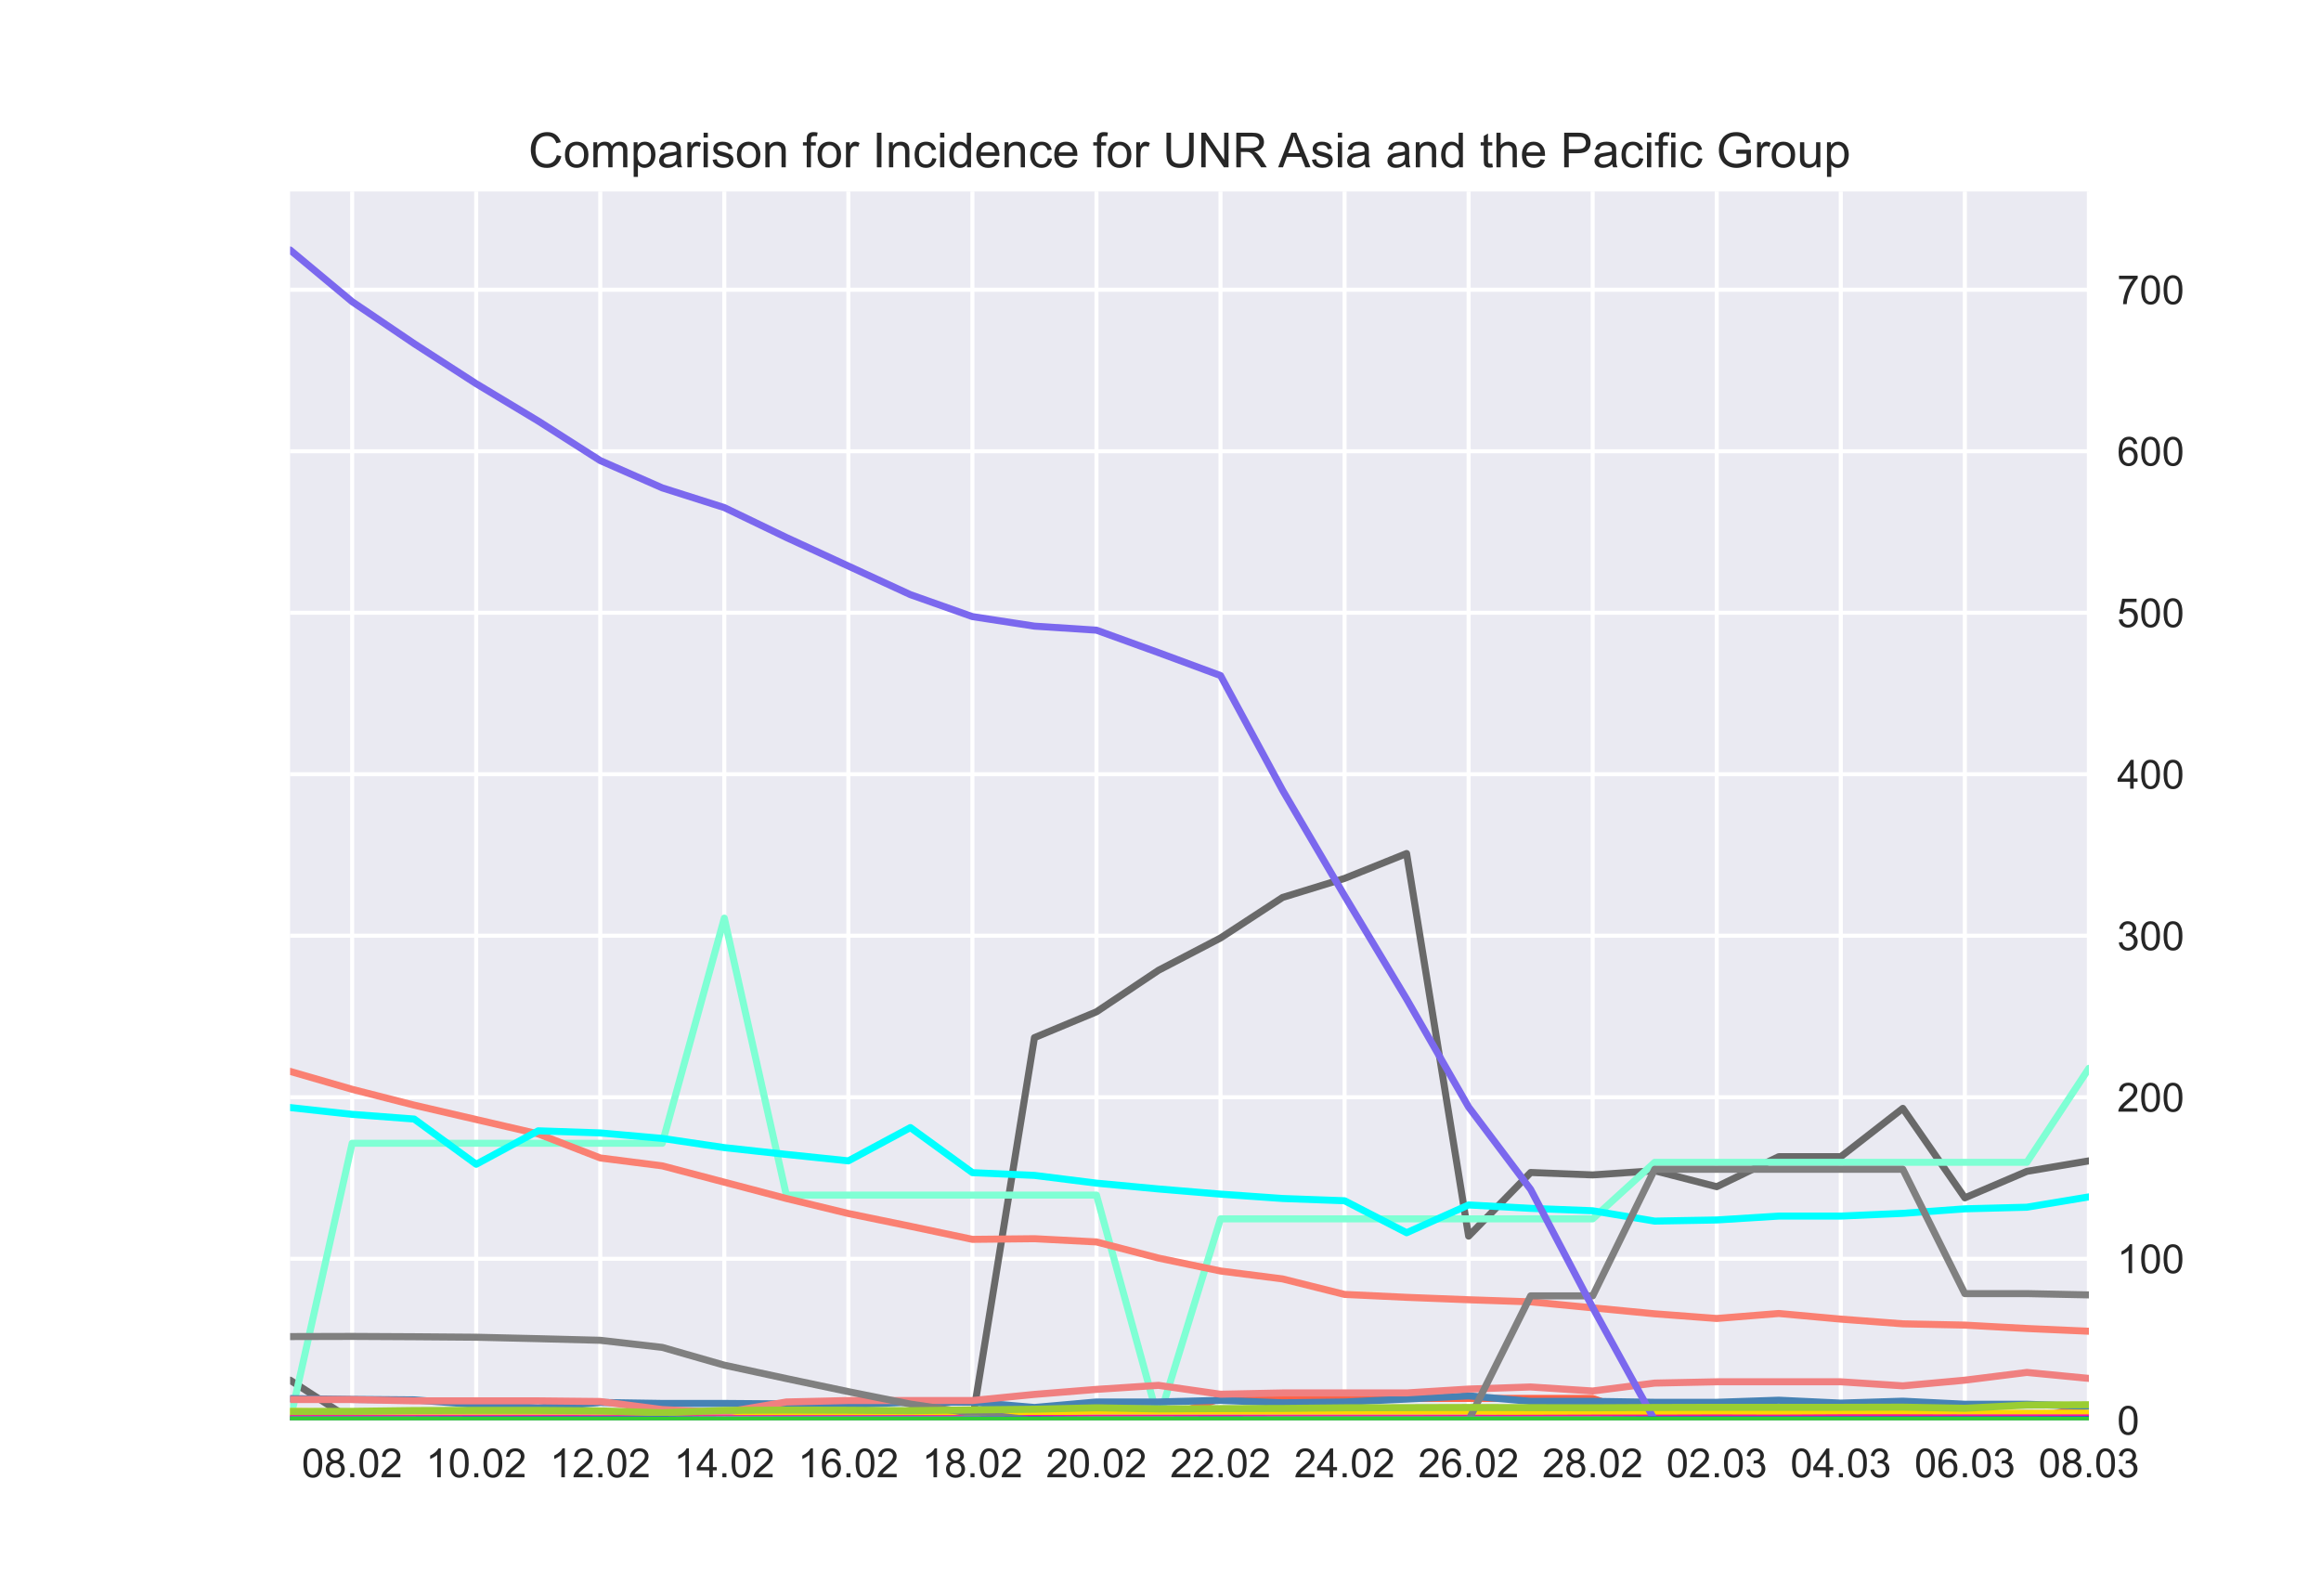 <?xml version="1.0" encoding="utf-8" standalone="no"?>
<!DOCTYPE svg PUBLIC "-//W3C//DTD SVG 1.1//EN"
  "http://www.w3.org/Graphics/SVG/1.1/DTD/svg11.dtd">
<!-- Created with matplotlib (https://matplotlib.org/) -->
<svg height="396pt" version="1.1" viewBox="0 0 576 396" width="576pt" xmlns="http://www.w3.org/2000/svg" xmlns:xlink="http://www.w3.org/1999/xlink">
 <defs>
  <style type="text/css">*{stroke-linecap:butt;stroke-linejoin:round;}</style>
 </defs>
 <g id="figure_1">
  <g id="patch_1">
   <path d="M 0 396 
L 576 396 
L 576 0 
L 0 0 
z
" style="fill:#ffffff;"/>
  </g>
  <g id="axes_1">
   <g id="patch_2">
    <path d="M 72 352.44 
L 518.4 352.44 
L 518.4 47.52 
L 72 47.52 
z
" style="fill:#eaeaf2;"/>
   </g>
   <g id="matplotlib.axis_1">
    <g id="xtick_1">
     <g id="line2d_1">
      <path clip-path="url(#p6db7aa1eba)" d="M 87.393 352.44 
L 87.393 47.52 
" style="fill:none;stroke:#ffffff;stroke-linecap:round;"/>
     </g>
     <g id="line2d_2"/>
     <g id="text_1">
      <!-- 08.02 -->
      <g style="fill:#262626;" transform="translate(74.882 366.598)scale(0.1 -0.1)">
       <defs>
        <path d="M 4.156 35.297 
Q 4.156 48 6.766 55.734 
Q 9.375 63.484 14.516 67.672 
Q 19.672 71.875 27.484 71.875 
Q 33.25 71.875 37.594 69.547 
Q 41.938 67.234 44.766 62.859 
Q 47.609 58.5 49.219 52.219 
Q 50.828 45.953 50.828 35.297 
Q 50.828 22.703 48.234 14.969 
Q 45.656 7.234 40.5 3 
Q 35.359 -1.219 27.484 -1.219 
Q 17.141 -1.219 11.234 6.203 
Q 4.156 15.141 4.156 35.297 
z
M 13.188 35.297 
Q 13.188 17.672 17.312 11.828 
Q 21.438 6 27.484 6 
Q 33.547 6 37.672 11.859 
Q 41.797 17.719 41.797 35.297 
Q 41.797 52.984 37.672 58.781 
Q 33.547 64.594 27.391 64.594 
Q 21.344 64.594 17.719 59.469 
Q 13.188 52.938 13.188 35.297 
z
" id="ArialMT-48"/>
        <path d="M 17.672 38.812 
Q 12.203 40.828 9.562 44.531 
Q 6.938 48.25 6.938 53.422 
Q 6.938 61.234 12.547 66.547 
Q 18.172 71.875 27.484 71.875 
Q 36.859 71.875 42.578 66.422 
Q 48.297 60.984 48.297 53.172 
Q 48.297 48.188 45.672 44.5 
Q 43.062 40.828 37.75 38.812 
Q 44.344 36.672 47.781 31.875 
Q 51.219 27.094 51.219 20.453 
Q 51.219 11.281 44.719 5.031 
Q 38.234 -1.219 27.641 -1.219 
Q 17.047 -1.219 10.547 5.047 
Q 4.047 11.328 4.047 20.703 
Q 4.047 27.688 7.594 32.391 
Q 11.141 37.109 17.672 38.812 
z
M 15.922 53.719 
Q 15.922 48.641 19.188 45.406 
Q 22.469 42.188 27.688 42.188 
Q 32.766 42.188 36.016 45.375 
Q 39.266 48.578 39.266 53.219 
Q 39.266 58.062 35.906 61.359 
Q 32.562 64.656 27.594 64.656 
Q 22.562 64.656 19.234 61.422 
Q 15.922 58.203 15.922 53.719 
z
M 13.094 20.656 
Q 13.094 16.891 14.875 13.375 
Q 16.656 9.859 20.172 7.922 
Q 23.688 6 27.734 6 
Q 34.031 6 38.125 10.047 
Q 42.234 14.109 42.234 20.359 
Q 42.234 26.703 38.016 30.859 
Q 33.797 35.016 27.438 35.016 
Q 21.234 35.016 17.156 30.906 
Q 13.094 26.812 13.094 20.656 
z
" id="ArialMT-56"/>
        <path d="M 9.078 0 
L 9.078 10.016 
L 19.094 10.016 
L 19.094 0 
z
" id="ArialMT-46"/>
        <path d="M 50.344 8.453 
L 50.344 0 
L 3.031 0 
Q 2.938 3.172 4.047 6.109 
Q 5.859 10.938 9.828 15.625 
Q 13.812 20.312 21.344 26.469 
Q 33.016 36.031 37.109 41.625 
Q 41.219 47.219 41.219 52.203 
Q 41.219 57.422 37.469 61 
Q 33.734 64.594 27.734 64.594 
Q 21.391 64.594 17.578 60.781 
Q 13.766 56.984 13.719 50.25 
L 4.688 51.172 
Q 5.609 61.281 11.656 66.578 
Q 17.719 71.875 27.938 71.875 
Q 38.234 71.875 44.234 66.156 
Q 50.25 60.453 50.25 52 
Q 50.25 47.703 48.484 43.547 
Q 46.734 39.406 42.656 34.812 
Q 38.578 30.219 29.109 22.219 
Q 21.188 15.578 18.938 13.203 
Q 16.703 10.844 15.234 8.453 
z
" id="ArialMT-50"/>
       </defs>
       <use xlink:href="#ArialMT-48"/>
       <use x="55.615" xlink:href="#ArialMT-56"/>
       <use x="111.23" xlink:href="#ArialMT-46"/>
       <use x="139.014" xlink:href="#ArialMT-48"/>
       <use x="194.629" xlink:href="#ArialMT-50"/>
      </g>
     </g>
    </g>
    <g id="xtick_2">
     <g id="line2d_3">
      <path clip-path="url(#p6db7aa1eba)" d="M 118.179 352.44 
L 118.179 47.52 
" style="fill:none;stroke:#ffffff;stroke-linecap:round;"/>
     </g>
     <g id="line2d_4"/>
     <g id="text_2">
      <!-- 10.02 -->
      <g style="fill:#262626;" transform="translate(105.668 366.598)scale(0.1 -0.1)">
       <defs>
        <path d="M 37.25 0 
L 28.469 0 
L 28.469 56 
Q 25.297 52.984 20.141 49.953 
Q 14.984 46.922 10.891 45.406 
L 10.891 53.906 
Q 18.266 57.375 23.781 62.297 
Q 29.297 67.234 31.594 71.875 
L 37.25 71.875 
z
" id="ArialMT-49"/>
       </defs>
       <use xlink:href="#ArialMT-49"/>
       <use x="55.615" xlink:href="#ArialMT-48"/>
       <use x="111.23" xlink:href="#ArialMT-46"/>
       <use x="139.014" xlink:href="#ArialMT-48"/>
       <use x="194.629" xlink:href="#ArialMT-50"/>
      </g>
     </g>
    </g>
    <g id="xtick_3">
     <g id="line2d_5">
      <path clip-path="url(#p6db7aa1eba)" d="M 148.966 352.44 
L 148.966 47.52 
" style="fill:none;stroke:#ffffff;stroke-linecap:round;"/>
     </g>
     <g id="line2d_6"/>
     <g id="text_3">
      <!-- 12.02 -->
      <g style="fill:#262626;" transform="translate(136.455 366.598)scale(0.1 -0.1)">
       <use xlink:href="#ArialMT-49"/>
       <use x="55.615" xlink:href="#ArialMT-50"/>
       <use x="111.23" xlink:href="#ArialMT-46"/>
       <use x="139.014" xlink:href="#ArialMT-48"/>
       <use x="194.629" xlink:href="#ArialMT-50"/>
      </g>
     </g>
    </g>
    <g id="xtick_4">
     <g id="line2d_7">
      <path clip-path="url(#p6db7aa1eba)" d="M 179.752 352.44 
L 179.752 47.52 
" style="fill:none;stroke:#ffffff;stroke-linecap:round;"/>
     </g>
     <g id="line2d_8"/>
     <g id="text_4">
      <!-- 14.02 -->
      <g style="fill:#262626;" transform="translate(167.241 366.598)scale(0.1 -0.1)">
       <defs>
        <path d="M 32.328 0 
L 32.328 17.141 
L 1.266 17.141 
L 1.266 25.203 
L 33.938 71.578 
L 41.109 71.578 
L 41.109 25.203 
L 50.781 25.203 
L 50.781 17.141 
L 41.109 17.141 
L 41.109 0 
z
M 32.328 25.203 
L 32.328 57.469 
L 9.906 25.203 
z
" id="ArialMT-52"/>
       </defs>
       <use xlink:href="#ArialMT-49"/>
       <use x="55.615" xlink:href="#ArialMT-52"/>
       <use x="111.23" xlink:href="#ArialMT-46"/>
       <use x="139.014" xlink:href="#ArialMT-48"/>
       <use x="194.629" xlink:href="#ArialMT-50"/>
      </g>
     </g>
    </g>
    <g id="xtick_5">
     <g id="line2d_9">
      <path clip-path="url(#p6db7aa1eba)" d="M 210.538 352.44 
L 210.538 47.52 
" style="fill:none;stroke:#ffffff;stroke-linecap:round;"/>
     </g>
     <g id="line2d_10"/>
     <g id="text_5">
      <!-- 16.02 -->
      <g style="fill:#262626;" transform="translate(198.027 366.598)scale(0.1 -0.1)">
       <defs>
        <path d="M 49.75 54.047 
L 41.016 53.375 
Q 39.844 58.547 37.703 60.891 
Q 34.125 64.656 28.906 64.656 
Q 24.703 64.656 21.531 62.312 
Q 17.391 59.281 14.984 53.469 
Q 12.594 47.656 12.5 36.922 
Q 15.672 41.75 20.266 44.094 
Q 24.859 46.438 29.891 46.438 
Q 38.672 46.438 44.844 39.969 
Q 51.031 33.5 51.031 23.25 
Q 51.031 16.5 48.125 10.719 
Q 45.219 4.938 40.141 1.859 
Q 35.062 -1.219 28.609 -1.219 
Q 17.625 -1.219 10.688 6.859 
Q 3.766 14.938 3.766 33.5 
Q 3.766 54.25 11.422 63.672 
Q 18.109 71.875 29.438 71.875 
Q 37.891 71.875 43.281 67.141 
Q 48.688 62.406 49.75 54.047 
z
M 13.875 23.188 
Q 13.875 18.656 15.797 14.5 
Q 17.719 10.359 21.188 8.172 
Q 24.656 6 28.469 6 
Q 34.031 6 38.031 10.484 
Q 42.047 14.984 42.047 22.703 
Q 42.047 30.125 38.078 34.391 
Q 34.125 38.672 28.125 38.672 
Q 22.172 38.672 18.016 34.391 
Q 13.875 30.125 13.875 23.188 
z
" id="ArialMT-54"/>
       </defs>
       <use xlink:href="#ArialMT-49"/>
       <use x="55.615" xlink:href="#ArialMT-54"/>
       <use x="111.23" xlink:href="#ArialMT-46"/>
       <use x="139.014" xlink:href="#ArialMT-48"/>
       <use x="194.629" xlink:href="#ArialMT-50"/>
      </g>
     </g>
    </g>
    <g id="xtick_6">
     <g id="line2d_11">
      <path clip-path="url(#p6db7aa1eba)" d="M 241.324 352.44 
L 241.324 47.52 
" style="fill:none;stroke:#ffffff;stroke-linecap:round;"/>
     </g>
     <g id="line2d_12"/>
     <g id="text_6">
      <!-- 18.02 -->
      <g style="fill:#262626;" transform="translate(228.813 366.598)scale(0.1 -0.1)">
       <use xlink:href="#ArialMT-49"/>
       <use x="55.615" xlink:href="#ArialMT-56"/>
       <use x="111.23" xlink:href="#ArialMT-46"/>
       <use x="139.014" xlink:href="#ArialMT-48"/>
       <use x="194.629" xlink:href="#ArialMT-50"/>
      </g>
     </g>
    </g>
    <g id="xtick_7">
     <g id="line2d_13">
      <path clip-path="url(#p6db7aa1eba)" d="M 272.11 352.44 
L 272.11 47.52 
" style="fill:none;stroke:#ffffff;stroke-linecap:round;"/>
     </g>
     <g id="line2d_14"/>
     <g id="text_7">
      <!-- 20.02 -->
      <g style="fill:#262626;" transform="translate(259.599 366.598)scale(0.1 -0.1)">
       <use xlink:href="#ArialMT-50"/>
       <use x="55.615" xlink:href="#ArialMT-48"/>
       <use x="111.23" xlink:href="#ArialMT-46"/>
       <use x="139.014" xlink:href="#ArialMT-48"/>
       <use x="194.629" xlink:href="#ArialMT-50"/>
      </g>
     </g>
    </g>
    <g id="xtick_8">
     <g id="line2d_15">
      <path clip-path="url(#p6db7aa1eba)" d="M 302.897 352.44 
L 302.897 47.52 
" style="fill:none;stroke:#ffffff;stroke-linecap:round;"/>
     </g>
     <g id="line2d_16"/>
     <g id="text_8">
      <!-- 22.02 -->
      <g style="fill:#262626;" transform="translate(290.386 366.598)scale(0.1 -0.1)">
       <use xlink:href="#ArialMT-50"/>
       <use x="55.615" xlink:href="#ArialMT-50"/>
       <use x="111.23" xlink:href="#ArialMT-46"/>
       <use x="139.014" xlink:href="#ArialMT-48"/>
       <use x="194.629" xlink:href="#ArialMT-50"/>
      </g>
     </g>
    </g>
    <g id="xtick_9">
     <g id="line2d_17">
      <path clip-path="url(#p6db7aa1eba)" d="M 333.683 352.44 
L 333.683 47.52 
" style="fill:none;stroke:#ffffff;stroke-linecap:round;"/>
     </g>
     <g id="line2d_18"/>
     <g id="text_9">
      <!-- 24.02 -->
      <g style="fill:#262626;" transform="translate(321.172 366.598)scale(0.1 -0.1)">
       <use xlink:href="#ArialMT-50"/>
       <use x="55.615" xlink:href="#ArialMT-52"/>
       <use x="111.23" xlink:href="#ArialMT-46"/>
       <use x="139.014" xlink:href="#ArialMT-48"/>
       <use x="194.629" xlink:href="#ArialMT-50"/>
      </g>
     </g>
    </g>
    <g id="xtick_10">
     <g id="line2d_19">
      <path clip-path="url(#p6db7aa1eba)" d="M 364.469 352.44 
L 364.469 47.52 
" style="fill:none;stroke:#ffffff;stroke-linecap:round;"/>
     </g>
     <g id="line2d_20"/>
     <g id="text_10">
      <!-- 26.02 -->
      <g style="fill:#262626;" transform="translate(351.958 366.598)scale(0.1 -0.1)">
       <use xlink:href="#ArialMT-50"/>
       <use x="55.615" xlink:href="#ArialMT-54"/>
       <use x="111.23" xlink:href="#ArialMT-46"/>
       <use x="139.014" xlink:href="#ArialMT-48"/>
       <use x="194.629" xlink:href="#ArialMT-50"/>
      </g>
     </g>
    </g>
    <g id="xtick_11">
     <g id="line2d_21">
      <path clip-path="url(#p6db7aa1eba)" d="M 395.255 352.44 
L 395.255 47.52 
" style="fill:none;stroke:#ffffff;stroke-linecap:round;"/>
     </g>
     <g id="line2d_22"/>
     <g id="text_11">
      <!-- 28.02 -->
      <g style="fill:#262626;" transform="translate(382.744 366.598)scale(0.1 -0.1)">
       <use xlink:href="#ArialMT-50"/>
       <use x="55.615" xlink:href="#ArialMT-56"/>
       <use x="111.23" xlink:href="#ArialMT-46"/>
       <use x="139.014" xlink:href="#ArialMT-48"/>
       <use x="194.629" xlink:href="#ArialMT-50"/>
      </g>
     </g>
    </g>
    <g id="xtick_12">
     <g id="line2d_23">
      <path clip-path="url(#p6db7aa1eba)" d="M 426.041 352.44 
L 426.041 47.52 
" style="fill:none;stroke:#ffffff;stroke-linecap:round;"/>
     </g>
     <g id="line2d_24"/>
     <g id="text_12">
      <!-- 02.03 -->
      <g style="fill:#262626;" transform="translate(413.53 366.598)scale(0.1 -0.1)">
       <defs>
        <path d="M 4.203 18.891 
L 12.984 20.062 
Q 14.5 12.594 18.141 9.297 
Q 21.781 6 27 6 
Q 33.203 6 37.469 10.297 
Q 41.75 14.594 41.75 20.953 
Q 41.75 27 37.797 30.922 
Q 33.844 34.859 27.734 34.859 
Q 25.25 34.859 21.531 33.891 
L 22.516 41.609 
Q 23.391 41.5 23.922 41.5 
Q 29.547 41.5 34.031 44.422 
Q 38.531 47.359 38.531 53.469 
Q 38.531 58.297 35.25 61.469 
Q 31.984 64.656 26.812 64.656 
Q 21.688 64.656 18.266 61.422 
Q 14.844 58.203 13.875 51.766 
L 5.078 53.328 
Q 6.688 62.156 12.391 67.016 
Q 18.109 71.875 26.609 71.875 
Q 32.469 71.875 37.391 69.359 
Q 42.328 66.844 44.938 62.5 
Q 47.562 58.156 47.562 53.266 
Q 47.562 48.641 45.062 44.828 
Q 42.578 41.016 37.703 38.766 
Q 44.047 37.312 47.562 32.688 
Q 51.078 28.078 51.078 21.141 
Q 51.078 11.766 44.234 5.25 
Q 37.406 -1.266 26.953 -1.266 
Q 17.531 -1.266 11.297 4.344 
Q 5.078 9.969 4.203 18.891 
z
" id="ArialMT-51"/>
       </defs>
       <use xlink:href="#ArialMT-48"/>
       <use x="55.615" xlink:href="#ArialMT-50"/>
       <use x="111.23" xlink:href="#ArialMT-46"/>
       <use x="139.014" xlink:href="#ArialMT-48"/>
       <use x="194.629" xlink:href="#ArialMT-51"/>
      </g>
     </g>
    </g>
    <g id="xtick_13">
     <g id="line2d_25">
      <path clip-path="url(#p6db7aa1eba)" d="M 456.828 352.44 
L 456.828 47.52 
" style="fill:none;stroke:#ffffff;stroke-linecap:round;"/>
     </g>
     <g id="line2d_26"/>
     <g id="text_13">
      <!-- 04.03 -->
      <g style="fill:#262626;" transform="translate(444.317 366.598)scale(0.1 -0.1)">
       <use xlink:href="#ArialMT-48"/>
       <use x="55.615" xlink:href="#ArialMT-52"/>
       <use x="111.23" xlink:href="#ArialMT-46"/>
       <use x="139.014" xlink:href="#ArialMT-48"/>
       <use x="194.629" xlink:href="#ArialMT-51"/>
      </g>
     </g>
    </g>
    <g id="xtick_14">
     <g id="line2d_27">
      <path clip-path="url(#p6db7aa1eba)" d="M 487.614 352.44 
L 487.614 47.52 
" style="fill:none;stroke:#ffffff;stroke-linecap:round;"/>
     </g>
     <g id="line2d_28"/>
     <g id="text_14">
      <!-- 06.03 -->
      <g style="fill:#262626;" transform="translate(475.103 366.598)scale(0.1 -0.1)">
       <use xlink:href="#ArialMT-48"/>
       <use x="55.615" xlink:href="#ArialMT-54"/>
       <use x="111.23" xlink:href="#ArialMT-46"/>
       <use x="139.014" xlink:href="#ArialMT-48"/>
       <use x="194.629" xlink:href="#ArialMT-51"/>
      </g>
     </g>
    </g>
    <g id="xtick_15">
     <g id="line2d_29">
      <path clip-path="url(#p6db7aa1eba)" d="M 518.4 352.44 
L 518.4 47.52 
" style="fill:none;stroke:#ffffff;stroke-linecap:round;"/>
     </g>
     <g id="line2d_30"/>
     <g id="text_15">
      <!-- 08.03 -->
      <g style="fill:#262626;" transform="translate(505.889 366.598)scale(0.1 -0.1)">
       <use xlink:href="#ArialMT-48"/>
       <use x="55.615" xlink:href="#ArialMT-56"/>
       <use x="111.23" xlink:href="#ArialMT-46"/>
       <use x="139.014" xlink:href="#ArialMT-48"/>
       <use x="194.629" xlink:href="#ArialMT-51"/>
      </g>
     </g>
    </g>
   </g>
   <g id="matplotlib.axis_2">
    <g id="ytick_1">
     <g id="line2d_31">
      <path clip-path="url(#p6db7aa1eba)" d="M 72 352.44 
L 518.4 352.44 
" style="fill:none;stroke:#ffffff;stroke-linecap:round;"/>
     </g>
     <g id="line2d_32"/>
     <g id="text_16">
      <!-- 0 -->
      <g style="fill:#262626;" transform="translate(525.4 356.019)scale(0.1 -0.1)">
       <use xlink:href="#ArialMT-48"/>
      </g>
     </g>
    </g>
    <g id="ytick_2">
     <g id="line2d_33">
      <path clip-path="url(#p6db7aa1eba)" d="M 72 312.363 
L 518.4 312.363 
" style="fill:none;stroke:#ffffff;stroke-linecap:round;"/>
     </g>
     <g id="line2d_34"/>
     <g id="text_17">
      <!-- 100 -->
      <g style="fill:#262626;" transform="translate(525.4 315.942)scale(0.1 -0.1)">
       <use xlink:href="#ArialMT-49"/>
       <use x="55.615" xlink:href="#ArialMT-48"/>
       <use x="111.23" xlink:href="#ArialMT-48"/>
      </g>
     </g>
    </g>
    <g id="ytick_3">
     <g id="line2d_35">
      <path clip-path="url(#p6db7aa1eba)" d="M 72 272.285 
L 518.4 272.285 
" style="fill:none;stroke:#ffffff;stroke-linecap:round;"/>
     </g>
     <g id="line2d_36"/>
     <g id="text_18">
      <!-- 200 -->
      <g style="fill:#262626;" transform="translate(525.4 275.864)scale(0.1 -0.1)">
       <use xlink:href="#ArialMT-50"/>
       <use x="55.615" xlink:href="#ArialMT-48"/>
       <use x="111.23" xlink:href="#ArialMT-48"/>
      </g>
     </g>
    </g>
    <g id="ytick_4">
     <g id="line2d_37">
      <path clip-path="url(#p6db7aa1eba)" d="M 72 232.208 
L 518.4 232.208 
" style="fill:none;stroke:#ffffff;stroke-linecap:round;"/>
     </g>
     <g id="line2d_38"/>
     <g id="text_19">
      <!-- 300 -->
      <g style="fill:#262626;" transform="translate(525.4 235.787)scale(0.1 -0.1)">
       <use xlink:href="#ArialMT-51"/>
       <use x="55.615" xlink:href="#ArialMT-48"/>
       <use x="111.23" xlink:href="#ArialMT-48"/>
      </g>
     </g>
    </g>
    <g id="ytick_5">
     <g id="line2d_39">
      <path clip-path="url(#p6db7aa1eba)" d="M 72 192.131 
L 518.4 192.131 
" style="fill:none;stroke:#ffffff;stroke-linecap:round;"/>
     </g>
     <g id="line2d_40"/>
     <g id="text_20">
      <!-- 400 -->
      <g style="fill:#262626;" transform="translate(525.4 195.71)scale(0.1 -0.1)">
       <use xlink:href="#ArialMT-52"/>
       <use x="55.615" xlink:href="#ArialMT-48"/>
       <use x="111.23" xlink:href="#ArialMT-48"/>
      </g>
     </g>
    </g>
    <g id="ytick_6">
     <g id="line2d_41">
      <path clip-path="url(#p6db7aa1eba)" d="M 72 152.054 
L 518.4 152.054 
" style="fill:none;stroke:#ffffff;stroke-linecap:round;"/>
     </g>
     <g id="line2d_42"/>
     <g id="text_21">
      <!-- 500 -->
      <g style="fill:#262626;" transform="translate(525.4 155.632)scale(0.1 -0.1)">
       <defs>
        <path d="M 4.156 18.75 
L 13.375 19.531 
Q 14.406 12.797 18.141 9.391 
Q 21.875 6 27.156 6 
Q 33.5 6 37.891 10.781 
Q 42.281 15.578 42.281 23.484 
Q 42.281 31 38.062 35.344 
Q 33.844 39.703 27 39.703 
Q 22.75 39.703 19.328 37.766 
Q 15.922 35.844 13.969 32.766 
L 5.719 33.844 
L 12.641 70.609 
L 48.25 70.609 
L 48.25 62.203 
L 19.672 62.203 
L 15.828 42.969 
Q 22.266 47.469 29.344 47.469 
Q 38.719 47.469 45.156 40.969 
Q 51.609 34.469 51.609 24.266 
Q 51.609 14.547 45.953 7.469 
Q 39.062 -1.219 27.156 -1.219 
Q 17.391 -1.219 11.203 4.25 
Q 5.031 9.719 4.156 18.75 
z
" id="ArialMT-53"/>
       </defs>
       <use xlink:href="#ArialMT-53"/>
       <use x="55.615" xlink:href="#ArialMT-48"/>
       <use x="111.23" xlink:href="#ArialMT-48"/>
      </g>
     </g>
    </g>
    <g id="ytick_7">
     <g id="line2d_43">
      <path clip-path="url(#p6db7aa1eba)" d="M 72 111.976 
L 518.4 111.976 
" style="fill:none;stroke:#ffffff;stroke-linecap:round;"/>
     </g>
     <g id="line2d_44"/>
     <g id="text_22">
      <!-- 600 -->
      <g style="fill:#262626;" transform="translate(525.4 115.555)scale(0.1 -0.1)">
       <use xlink:href="#ArialMT-54"/>
       <use x="55.615" xlink:href="#ArialMT-48"/>
       <use x="111.23" xlink:href="#ArialMT-48"/>
      </g>
     </g>
    </g>
    <g id="ytick_8">
     <g id="line2d_45">
      <path clip-path="url(#p6db7aa1eba)" d="M 72 71.899 
L 518.4 71.899 
" style="fill:none;stroke:#ffffff;stroke-linecap:round;"/>
     </g>
     <g id="line2d_46"/>
     <g id="text_23">
      <!-- 700 -->
      <g style="fill:#262626;" transform="translate(525.4 75.478)scale(0.1 -0.1)">
       <defs>
        <path d="M 4.734 62.203 
L 4.734 70.656 
L 51.078 70.656 
L 51.078 63.812 
Q 44.234 56.547 37.516 44.484 
Q 30.812 32.422 27.156 19.672 
Q 24.516 10.688 23.781 0 
L 14.75 0 
Q 14.891 8.453 18.062 20.406 
Q 21.234 32.375 27.172 43.484 
Q 33.109 54.594 39.797 62.203 
z
" id="ArialMT-55"/>
       </defs>
       <use xlink:href="#ArialMT-55"/>
       <use x="55.615" xlink:href="#ArialMT-48"/>
       <use x="111.23" xlink:href="#ArialMT-48"/>
      </g>
     </g>
    </g>
   </g>
   <g id="line2d_47">
    <path clip-path="url(#p6db7aa1eba)" d="M 72 352.24 
L 87.393 352.159 
L 102.786 352.32 
L 118.179 352.079 
L 133.572 351.999 
L 148.966 351.999 
L 164.359 352.039 
L 179.752 352.039 
L 195.145 352.079 
L 210.538 352.079 
L 225.931 352.28 
L 241.324 352.28 
L 256.717 352.28 
L 272.11 352.28 
L 287.503 352.28 
L 302.897 352.28 
L 318.29 352.28 
L 333.683 352.24 
L 349.076 352.24 
L 364.469 352.24 
L 379.862 352.24 
L 395.255 352.28 
L 410.648 352.24 
L 426.041 352.28 
L 441.434 352.28 
L 456.828 352.28 
L 472.221 352.28 
L 487.614 352.32 
L 503.007 352.28 
L 518.4 352.32 
" style="fill:none;stroke:#8a2be2;stroke-linecap:round;stroke-width:1.75;"/>
   </g>
   <g id="line2d_48">
    <path clip-path="url(#p6db7aa1eba)" d="M 72 342.501 
L 87.393 352.44 
L 102.786 352.44 
L 118.179 352.44 
L 133.572 352.44 
L 148.966 352.44 
L 164.359 352.44 
L 179.752 352.44 
L 195.145 352.44 
L 210.538 352.44 
L 225.931 352.44 
L 241.324 352.44 
L 256.717 257.497 
L 272.11 251.085 
L 287.503 240.785 
L 302.897 232.769 
L 318.29 222.71 
L 333.683 217.981 
L 349.076 211.809 
L 364.469 306.752 
L 379.862 290.961 
L 395.255 291.563 
L 410.648 290.521 
L 426.041 294.488 
L 441.434 287.034 
L 456.828 287.034 
L 472.221 275.051 
L 487.614 297.254 
L 503.007 290.681 
L 518.4 288.076 
" style="fill:none;stroke:#696969;stroke-linecap:round;stroke-width:1.75;"/>
   </g>
   <g id="line2d_49">
    <path clip-path="url(#p6db7aa1eba)" d="M 72 352.44 
L 87.393 352.44 
L 102.786 352.44 
L 118.179 352.44 
L 133.572 352.44 
L 148.966 352.4 
L 164.359 352.44 
L 179.752 352.44 
L 195.145 352.44 
L 210.538 352.44 
L 225.931 352.44 
L 241.324 352.44 
L 256.717 352.44 
L 272.11 352.44 
L 287.503 352.44 
L 302.897 352.44 
L 318.29 352.44 
L 333.683 352.44 
L 349.076 352.44 
L 364.469 352.44 
L 379.862 352.44 
L 395.255 352.44 
L 410.648 352.44 
L 426.041 352.44 
L 441.434 352.44 
L 456.828 352.44 
L 472.221 352.44 
L 487.614 352.44 
L 503.007 352.44 
L 518.4 352.44 
" style="fill:none;stroke:#228b22;stroke-linecap:round;stroke-width:1.75;"/>
   </g>
   <g id="line2d_50">
    <path clip-path="url(#p6db7aa1eba)" d="M 72 352.28 
L 87.393 352.28 
L 102.786 352.28 
L 118.179 352.28 
L 133.572 352.28 
L 148.966 352.28 
L 164.359 352.28 
L 179.752 352.28 
L 195.145 352.28 
L 210.538 352.28 
L 225.931 352.28 
L 241.324 352.28 
L 256.717 352.28 
L 272.11 352.44 
L 287.503 352.44 
L 302.897 352.24 
L 318.29 352.24 
L 333.683 352.24 
L 349.076 352.24 
L 364.469 352.24 
L 379.862 352.24 
L 395.255 352.24 
L 410.648 352.159 
L 426.041 352.159 
L 441.434 352.159 
L 456.828 352.159 
L 472.221 352.159 
L 487.614 352.159 
L 503.007 352.159 
L 518.4 352.079 
" style="fill:none;stroke:#deb887;stroke-linecap:round;stroke-width:1.75;"/>
   </g>
   <g id="line2d_51">
    <path clip-path="url(#p6db7aa1eba)" d="M 72 352.44 
L 87.393 283.707 
L 102.786 283.707 
L 118.179 283.707 
L 133.572 283.707 
L 148.966 283.707 
L 164.359 283.707 
L 179.752 227.84 
L 195.145 296.572 
L 210.538 296.572 
L 225.931 296.572 
L 241.324 296.572 
L 256.717 296.572 
L 272.11 296.572 
L 287.503 352.44 
L 302.897 302.464 
L 318.29 302.464 
L 333.683 302.464 
L 349.076 302.464 
L 364.469 302.464 
L 379.862 302.464 
L 395.255 302.464 
L 410.648 288.437 
L 426.041 288.437 
L 441.434 288.437 
L 456.828 288.437 
L 472.221 288.437 
L 487.614 288.437 
L 503.007 288.437 
L 518.4 265.112 
" style="fill:none;stroke:#7fffd4;stroke-linecap:round;stroke-width:1.75;"/>
   </g>
   <g id="line2d_52">
    <path clip-path="url(#p6db7aa1eba)" d="M 72 352.44 
L 87.393 352.44 
L 102.786 352.44 
L 118.179 352.44 
L 133.572 352.44 
L 148.966 352.44 
L 164.359 352.44 
L 179.752 352.44 
L 195.145 352.44 
L 210.538 352.44 
L 225.931 352.44 
L 241.324 352.44 
L 256.717 352.4 
L 272.11 352.44 
L 287.503 352.44 
L 302.897 352.44 
L 318.29 352.44 
L 333.683 352.44 
L 349.076 352.44 
L 364.469 352.44 
L 379.862 352.44 
L 395.255 352.44 
L 410.648 352.44 
L 426.041 352.44 
L 441.434 352.44 
L 456.828 352.4 
L 472.221 352.4 
L 487.614 352.44 
L 503.007 352.44 
L 518.4 352.44 
" style="fill:none;stroke:#d2691e;stroke-linecap:round;stroke-width:1.75;"/>
   </g>
   <g id="line2d_53">
    <path clip-path="url(#p6db7aa1eba)" d="M 72 352.44 
L 87.393 352.44 
L 102.786 352.44 
L 118.179 352.4 
L 133.572 352.44 
L 148.966 352.44 
L 164.359 352.44 
L 179.752 352.44 
L 195.145 352.44 
L 210.538 352.44 
L 225.931 352.44 
L 241.324 352.44 
L 256.717 352.44 
L 272.11 352.44 
L 287.503 352.44 
L 302.897 352.4 
L 318.29 352.4 
L 333.683 352.4 
L 349.076 352.4 
L 364.469 352.44 
L 379.862 352.44 
L 395.255 352.44 
L 410.648 352.44 
L 426.041 352.44 
L 441.434 352.44 
L 456.828 352.44 
L 472.221 352.44 
L 487.614 352.44 
L 503.007 352.44 
L 518.4 352.44 
" style="fill:none;stroke:#40e0d0;stroke-linecap:round;stroke-width:1.75;"/>
   </g>
   <g id="line2d_54">
    <path clip-path="url(#p6db7aa1eba)" d="M 72 352.44 
L 87.393 352.44 
L 102.786 352.44 
L 118.179 352.44 
L 133.572 352.44 
L 148.966 352.44 
L 164.359 352.44 
L 179.752 352.44 
L 195.145 352.44 
L 210.538 352.44 
L 225.931 352.44 
L 241.324 352.44 
L 256.717 352.44 
L 272.11 352.44 
L 287.503 352.44 
L 302.897 352.44 
L 318.29 352.44 
L 333.683 352.44 
L 349.076 352.44 
L 364.469 352.44 
L 379.862 352.44 
L 395.255 352.44 
L 410.648 352.44 
L 426.041 352.44 
L 441.434 352.44 
L 456.828 352.44 
L 472.221 352.44 
L 487.614 352.44 
L 503.007 352.44 
L 518.4 352.44 
" style="fill:none;stroke:#ffa500;stroke-linecap:round;stroke-width:1.75;"/>
   </g>
   <g id="line2d_55">
    <path clip-path="url(#p6db7aa1eba)" d="M 72 352.4 
L 87.393 352.4 
L 102.786 352.4 
L 118.179 352.44 
L 133.572 352.44 
L 148.966 352.4 
L 164.359 352.4 
L 179.752 352.4 
L 195.145 352.4 
L 210.538 352.4 
L 225.931 352.36 
L 241.324 352.4 
L 256.717 352.4 
L 272.11 352.4 
L 287.503 352.4 
L 302.897 352.4 
L 318.29 352.4 
L 333.683 352.4 
L 349.076 352.4 
L 364.469 352.4 
L 379.862 352.4 
L 395.255 352.4 
L 410.648 352.4 
L 426.041 352.4 
L 441.434 352.4 
L 456.828 352.4 
L 472.221 352.4 
L 487.614 352.4 
L 503.007 352.36 
L 518.4 352.36 
" style="fill:none;stroke:#a52a2a;stroke-linecap:round;stroke-width:1.75;"/>
   </g>
   <g id="line2d_56">
    <path clip-path="url(#p6db7aa1eba)" d="M 72 352.2 
L 87.393 352.2 
L 102.786 352.2 
L 118.179 352.2 
L 133.572 352.2 
L 148.966 352.2 
L 164.359 352.2 
L 179.752 352.2 
L 195.145 352.2 
L 210.538 352.2 
L 225.931 352.2 
L 241.324 352.2 
L 256.717 352.24 
L 272.11 352.24 
L 287.503 352.24 
L 302.897 352.24 
L 318.29 352.24 
L 333.683 352.24 
L 349.076 352.24 
L 364.469 352.24 
L 379.862 352.24 
L 395.255 352.24 
L 410.648 352.2 
L 426.041 352.2 
L 441.434 352.2 
L 456.828 352.2 
L 472.221 352.2 
L 487.614 352.2 
L 503.007 352.2 
L 518.4 352.2 
" style="fill:none;stroke:#ff69b4;stroke-linecap:round;stroke-width:1.75;"/>
   </g>
   <g id="line2d_57">
    <path clip-path="url(#p6db7aa1eba)" d="M 72 352.119 
L 87.393 352.119 
L 102.786 352.119 
L 118.179 352.079 
L 133.572 352.119 
L 148.966 352.039 
L 164.359 352.039 
L 179.752 352.039 
L 195.145 351.999 
L 210.538 351.959 
L 225.931 351.999 
L 241.324 351.999 
L 256.717 351.999 
L 272.11 351.879 
L 287.503 351.799 
L 302.897 351.759 
L 318.29 351.839 
L 333.683 351.799 
L 349.076 351.799 
L 364.469 351.839 
L 379.862 351.959 
L 395.255 352.079 
L 410.648 351.719 
L 426.041 351.598 
L 441.434 351.518 
L 456.828 351.398 
L 472.221 351.238 
L 487.614 351.037 
L 503.007 350.797 
L 518.4 350.957 
" style="fill:none;stroke:#1e90ff;stroke-linecap:round;stroke-width:1.75;"/>
   </g>
   <g id="line2d_58">
    <path clip-path="url(#p6db7aa1eba)" d="M 72 352.44 
L 87.393 352.44 
L 102.786 352.44 
L 118.179 352.44 
L 133.572 352.44 
L 148.966 352.44 
L 164.359 352.44 
L 179.752 352.44 
L 195.145 352.44 
L 210.538 352.44 
L 225.931 352.44 
L 241.324 352.44 
L 256.717 352.44 
L 272.11 352.44 
L 287.503 352.44 
L 302.897 352.44 
L 318.29 352.44 
L 333.683 352.44 
L 349.076 352.44 
L 364.469 352.44 
L 379.862 352.44 
L 395.255 352.44 
L 410.648 352.44 
L 426.041 352.44 
L 441.434 352.44 
L 456.828 352.44 
L 472.221 352.44 
L 487.614 352.44 
L 503.007 352.44 
L 518.4 352.44 
" style="fill:none;stroke:#d2b48c;stroke-linecap:round;stroke-width:1.75;"/>
   </g>
   <g id="line2d_59">
    <path clip-path="url(#p6db7aa1eba)" d="M 72 265.873 
L 87.393 270.322 
L 102.786 274.249 
L 118.179 277.816 
L 133.572 281.383 
L 148.966 287.354 
L 164.359 289.318 
L 179.752 293.366 
L 195.145 297.414 
L 210.538 301.141 
L 225.931 304.307 
L 241.324 307.553 
L 256.717 307.393 
L 272.11 308.195 
L 287.503 312.202 
L 302.897 315.409 
L 318.29 317.372 
L 333.683 321.22 
L 349.076 321.941 
L 364.469 322.542 
L 379.862 323.063 
L 395.255 324.546 
L 410.648 326.029 
L 426.041 327.191 
L 441.434 325.949 
L 456.828 327.352 
L 472.221 328.514 
L 487.614 328.834 
L 503.007 329.676 
L 518.4 330.357 
" style="fill:none;stroke:#fa8072;stroke-linecap:round;stroke-width:1.75;"/>
   </g>
   <g id="line2d_60">
    <path clip-path="url(#p6db7aa1eba)" d="M 72 352.44 
L 87.393 352.44 
L 102.786 352.44 
L 118.179 352.44 
L 133.572 352.44 
L 148.966 352.44 
L 164.359 352.44 
L 179.752 352.44 
L 195.145 352.44 
L 210.538 352.44 
L 225.931 352.44 
L 241.324 352.44 
L 256.717 352.44 
L 272.11 352.44 
L 287.503 352.44 
L 302.897 352.44 
L 318.29 352.44 
L 333.683 352.44 
L 349.076 352.44 
L 364.469 352.44 
L 379.862 352.44 
L 395.255 352.44 
L 410.648 352.44 
L 426.041 352.44 
L 441.434 352.44 
L 456.828 352.44 
L 472.221 352.44 
L 487.614 352.44 
L 503.007 352.44 
L 518.4 352.44 
" style="fill:none;stroke:#008080;stroke-linecap:round;stroke-width:1.75;"/>
   </g>
   <g id="line2d_61">
    <path clip-path="url(#p6db7aa1eba)" d="M 72 352.44 
L 87.393 352.44 
L 102.786 352.44 
L 118.179 352.44 
L 133.572 352.44 
L 148.966 352.44 
L 164.359 350.516 
L 179.752 350.516 
L 195.145 350.516 
L 210.538 350.516 
L 225.931 350.516 
L 241.324 350.516 
L 256.717 350.516 
L 272.11 352.44 
L 287.503 352.44 
L 302.897 352.44 
L 318.29 352.44 
L 333.683 352.44 
L 349.076 352.44 
L 364.469 352.44 
L 379.862 349.835 
L 395.255 349.835 
L 410.648 349.835 
L 426.041 349.835 
L 441.434 349.835 
L 456.828 349.835 
L 472.221 349.835 
L 487.614 352.44 
L 503.007 352.44 
L 518.4 352.44 
" style="fill:none;stroke:#ff6347;stroke-linecap:round;stroke-width:1.75;"/>
   </g>
   <g id="line2d_62">
    <path clip-path="url(#p6db7aa1eba)" d="M 72 274.85 
L 87.393 276.534 
L 102.786 277.696 
L 118.179 288.918 
L 133.572 280.622 
L 148.966 281.143 
L 164.359 282.505 
L 179.752 284.79 
L 195.145 286.473 
L 210.538 288.076 
L 225.931 279.82 
L 241.324 291.002 
L 256.717 291.683 
L 272.11 293.607 
L 287.503 295.049 
L 302.897 296.332 
L 318.29 297.414 
L 333.683 297.975 
L 349.076 305.91 
L 364.469 299.017 
L 379.862 299.859 
L 395.255 300.46 
L 410.648 303.025 
L 426.041 302.744 
L 441.434 301.782 
L 456.828 301.782 
L 472.221 301.101 
L 487.614 299.979 
L 503.007 299.578 
L 518.4 297.013 
" style="fill:none;stroke:#00ffff;stroke-linecap:round;stroke-width:1.75;"/>
   </g>
   <g id="line2d_63">
    <path clip-path="url(#p6db7aa1eba)" d="M 72 352.44 
L 87.393 352.44 
L 102.786 352.44 
L 118.179 352.44 
L 133.572 352.44 
L 148.966 352.44 
L 164.359 352.44 
L 179.752 352.44 
L 195.145 352.44 
L 210.538 352.44 
L 225.931 352.44 
L 241.324 352.44 
L 256.717 352.44 
L 272.11 352.44 
L 287.503 352.44 
L 302.897 347.03 
L 318.29 347.03 
L 333.683 347.03 
L 349.076 347.03 
L 364.469 347.03 
L 379.862 347.03 
L 395.255 347.03 
L 410.648 352.44 
L 426.041 352.44 
L 441.434 352.44 
L 456.828 352.44 
L 472.221 352.44 
L 487.614 352.44 
L 503.007 352.44 
L 518.4 348.793 
" style="fill:none;stroke:#ff6347;stroke-linecap:round;stroke-width:1.75;"/>
   </g>
   <g id="line2d_64">
    <path clip-path="url(#p6db7aa1eba)" d="M 72 352.4 
L 87.393 352.4 
L 102.786 352.4 
L 118.179 352.4 
L 133.572 352.4 
L 148.966 352.4 
L 164.359 352.36 
L 179.752 352.36 
L 195.145 352.36 
L 210.538 352.36 
L 225.931 352.36 
L 241.324 352.36 
L 256.717 352.36 
L 272.11 352.44 
L 287.503 352.44 
L 302.897 352.32 
L 318.29 352.32 
L 333.683 352.32 
L 349.076 352.32 
L 364.469 352.32 
L 379.862 352.32 
L 395.255 352.32 
L 410.648 352.2 
L 426.041 352.2 
L 441.434 352.2 
L 456.828 352.2 
L 472.221 352.2 
L 487.614 352.2 
L 503.007 352.2 
L 518.4 352.24 
" style="fill:none;stroke:#a52a2a;stroke-linecap:round;stroke-width:1.75;"/>
   </g>
   <g id="line2d_65">
    <path clip-path="url(#p6db7aa1eba)" d="M 72 352.32 
L 87.393 352.36 
L 102.786 352.36 
L 118.179 352.36 
L 133.572 352.36 
L 148.966 352.4 
L 164.359 352.4 
L 179.752 352.4 
L 195.145 352.36 
L 210.538 352.4 
L 225.931 352.4 
L 241.324 352.4 
L 256.717 352.4 
L 272.11 352.36 
L 287.503 352.36 
L 302.897 352.4 
L 318.29 352.4 
L 333.683 352.4 
L 349.076 352.4 
L 364.469 352.4 
L 379.862 352.44 
L 395.255 352.44 
L 410.648 352.44 
L 426.041 352.44 
L 441.434 352.4 
L 456.828 352.4 
L 472.221 352.4 
L 487.614 352.4 
L 503.007 352.4 
L 518.4 352.4 
" style="fill:none;stroke:#6495ed;stroke-linecap:round;stroke-width:1.75;"/>
   </g>
   <g id="line2d_66">
    <path clip-path="url(#p6db7aa1eba)" d="M 72 347.07 
L 87.393 347.27 
L 102.786 347.39 
L 118.179 348.553 
L 133.572 349.354 
L 148.966 348.031 
L 164.359 348.272 
L 179.752 348.272 
L 195.145 348.392 
L 210.538 348.593 
L 225.931 347.951 
L 241.324 347.951 
L 256.717 349.274 
L 272.11 347.911 
L 287.503 347.911 
L 302.897 347.51 
L 318.29 348.112 
L 333.683 347.911 
L 349.076 347.19 
L 364.469 346.388 
L 379.862 347.751 
L 395.255 347.751 
L 410.648 347.991 
L 426.041 347.991 
L 441.434 347.47 
L 456.828 348.192 
L 472.221 347.711 
L 487.614 348.472 
L 503.007 348.472 
L 518.4 348.993 
" style="fill:none;stroke:#4682b4;stroke-linecap:round;stroke-width:1.75;"/>
   </g>
   <g id="line2d_67">
    <path clip-path="url(#p6db7aa1eba)" d="M 72 350.276 
L 87.393 350.436 
L 102.786 350.516 
L 118.179 350.637 
L 133.572 350.556 
L 148.966 350.596 
L 164.359 350.637 
L 179.752 350.596 
L 195.145 350.556 
L 210.538 350.516 
L 225.931 350.556 
L 241.324 350.596 
L 256.717 350.596 
L 272.11 350.556 
L 287.503 350.596 
L 302.897 350.596 
L 318.29 350.677 
L 333.683 350.717 
L 349.076 350.757 
L 364.469 350.757 
L 379.862 350.717 
L 395.255 350.677 
L 410.648 350.717 
L 426.041 350.677 
L 441.434 350.677 
L 456.828 350.677 
L 472.221 350.717 
L 487.614 350.717 
L 503.007 350.717 
L 518.4 350.677 
" style="fill:none;stroke:#ffd700;stroke-linecap:round;stroke-width:1.75;"/>
   </g>
   <g id="line2d_68">
    <path clip-path="url(#p6db7aa1eba)" d="M 72 351.799 
L 87.393 351.799 
L 102.786 351.799 
L 118.179 351.799 
L 133.572 351.799 
L 148.966 351.799 
L 164.359 352.24 
L 179.752 352.24 
L 195.145 352.24 
L 210.538 352.24 
L 225.931 352.24 
L 241.324 352.24 
L 256.717 352.24 
L 272.11 351.799 
L 287.503 351.799 
L 302.897 351.799 
L 318.29 351.799 
L 333.683 351.799 
L 349.076 351.799 
L 364.469 351.799 
L 379.862 352.119 
L 395.255 352.119 
L 410.648 352.119 
L 426.041 352.119 
L 441.434 352.119 
L 456.828 352.119 
L 472.221 352.119 
L 487.614 351.799 
L 503.007 351.799 
L 518.4 351.799 
" style="fill:none;stroke:#f4a460;stroke-linecap:round;stroke-width:1.75;"/>
   </g>
   <g id="line2d_69">
    <path clip-path="url(#p6db7aa1eba)" d="M 72 352.36 
L 87.393 352.28 
L 102.786 352.28 
L 118.179 352.28 
L 133.572 352.28 
L 148.966 352.28 
L 164.359 352.28 
L 179.752 352.28 
L 195.145 352.36 
L 210.538 352.32 
L 225.931 352.36 
L 241.324 352.36 
L 256.717 352.36 
L 272.11 352.36 
L 287.503 352.36 
L 302.897 352.36 
L 318.29 352.44 
L 333.683 352.44 
L 349.076 352.44 
L 364.469 352.44 
L 379.862 352.44 
L 395.255 352.44 
L 410.648 352.44 
L 426.041 352.44 
L 441.434 352.44 
L 456.828 352.44 
L 472.221 352.44 
L 487.614 352.44 
L 503.007 352.44 
L 518.4 352.4 
" style="fill:none;stroke:#800000;stroke-linecap:round;stroke-width:1.75;"/>
   </g>
   <g id="line2d_70">
    <path clip-path="url(#p6db7aa1eba)" d="M 72 352.44 
L 87.393 352.44 
L 102.786 352.44 
L 118.179 352.44 
L 133.572 352.44 
L 148.966 352.44 
L 164.359 352.44 
L 179.752 352.44 
L 195.145 352.44 
L 210.538 352.4 
L 225.931 352.4 
L 241.324 352.4 
L 256.717 352.4 
L 272.11 352.4 
L 287.503 352.4 
L 302.897 352.4 
L 318.29 352.44 
L 333.683 352.44 
L 349.076 352.44 
L 364.469 352.44 
L 379.862 352.44 
L 395.255 352.44 
L 410.648 352.44 
L 426.041 352.44 
L 441.434 352.44 
L 456.828 352.44 
L 472.221 352.44 
L 487.614 352.44 
L 503.007 352.44 
L 518.4 352.44 
" style="fill:none;stroke:#5f9ea0;stroke-linecap:round;stroke-width:1.75;"/>
   </g>
   <g id="line2d_71">
    <path clip-path="url(#p6db7aa1eba)" d="M 72 352.44 
L 87.393 352.44 
L 102.786 352.44 
L 118.179 352.44 
L 133.572 352.44 
L 148.966 352.44 
L 164.359 352.44 
L 179.752 352.44 
L 195.145 352.44 
L 210.538 352.44 
L 225.931 352.44 
L 241.324 352.44 
L 256.717 352.44 
L 272.11 352.44 
L 287.503 352.44 
L 302.897 352.44 
L 318.29 352.44 
L 333.683 352.44 
L 349.076 352.44 
L 364.469 352.44 
L 379.862 352.44 
L 395.255 352.44 
L 410.648 352.44 
L 426.041 352.44 
L 441.434 352.44 
L 456.828 352.44 
L 472.221 352.44 
L 487.614 352.44 
L 503.007 352.44 
L 518.4 352.44 
" style="fill:none;stroke:#00ff7f;stroke-linecap:round;stroke-width:1.75;"/>
   </g>
   <g id="line2d_72">
    <path clip-path="url(#p6db7aa1eba)" d="M 72 352.4 
L 87.393 352.4 
L 102.786 352.4 
L 118.179 352.4 
L 133.572 352.4 
L 148.966 352.4 
L 164.359 352.4 
L 179.752 352.4 
L 195.145 352.4 
L 210.538 352.4 
L 225.931 352.4 
L 241.324 352.4 
L 256.717 352.4 
L 272.11 352.4 
L 287.503 352.4 
L 302.897 352.4 
L 318.29 352.4 
L 333.683 352.4 
L 349.076 352.4 
L 364.469 352.4 
L 379.862 352.4 
L 395.255 352.4 
L 410.648 352.4 
L 426.041 352.4 
L 441.434 352.4 
L 456.828 352.4 
L 472.221 352.4 
L 487.614 352.4 
L 503.007 352.4 
L 518.4 352.4 
" style="fill:none;stroke:#daa520;stroke-linecap:round;stroke-width:1.75;"/>
   </g>
   <g id="line2d_73">
    <path clip-path="url(#p6db7aa1eba)" d="M 72 352.159 
L 87.393 352.2 
L 102.786 352.159 
L 118.179 352.2 
L 133.572 352.119 
L 148.966 352.119 
L 164.359 352.079 
L 179.752 352.119 
L 195.145 352.079 
L 210.538 352.159 
L 225.931 352.119 
L 241.324 352.159 
L 256.717 352.119 
L 272.11 352.159 
L 287.503 352.159 
L 302.897 352.159 
L 318.29 352.159 
L 333.683 352.159 
L 349.076 352.159 
L 364.469 352.159 
L 379.862 352.2 
L 395.255 352.2 
L 410.648 352.2 
L 426.041 352.159 
L 441.434 352.2 
L 456.828 352.159 
L 472.221 352.159 
L 487.614 352.119 
L 503.007 352.119 
L 518.4 352.119 
" style="fill:none;stroke:#ff00ff;stroke-linecap:round;stroke-width:1.75;"/>
   </g>
   <g id="line2d_74">
    <path clip-path="url(#p6db7aa1eba)" d="M 72 347.31 
L 87.393 347.31 
L 102.786 347.631 
L 118.179 347.631 
L 133.572 347.631 
L 148.966 347.791 
L 164.359 349.795 
L 179.752 350.516 
L 195.145 347.911 
L 210.538 347.551 
L 225.931 347.551 
L 241.324 347.551 
L 256.717 346.028 
L 272.11 344.785 
L 287.503 343.783 
L 302.897 345.988 
L 318.29 345.667 
L 333.683 345.667 
L 349.076 345.667 
L 364.469 344.705 
L 379.862 344.184 
L 395.255 345.186 
L 410.648 343.222 
L 426.041 342.902 
L 441.434 342.902 
L 456.828 342.902 
L 472.221 343.904 
L 487.614 342.501 
L 503.007 340.577 
L 518.4 342.06 
" style="fill:none;stroke:#f08080;stroke-linecap:round;stroke-width:1.75;"/>
   </g>
   <g id="line2d_75">
    <path clip-path="url(#p6db7aa1eba)" d="M 72 352.039 
L 87.393 352.039 
L 102.786 352.039 
L 118.179 352.039 
L 133.572 352.039 
L 148.966 352.039 
L 164.359 352.039 
L 179.752 351.999 
L 195.145 351.999 
L 210.538 351.999 
L 225.931 351.999 
L 241.324 351.999 
L 256.717 351.999 
L 272.11 351.999 
L 287.503 351.999 
L 302.897 351.999 
L 318.29 352.039 
L 333.683 352.039 
L 349.076 352.039 
L 364.469 351.999 
L 379.862 351.959 
L 395.255 351.919 
L 410.648 351.919 
L 426.041 351.879 
L 441.434 351.919 
L 456.828 351.839 
L 472.221 351.839 
L 487.614 351.879 
L 503.007 351.879 
L 518.4 351.879 
" style="fill:none;stroke:#ff1493;stroke-linecap:round;stroke-width:1.75;"/>
   </g>
   <g id="line2d_76">
    <path clip-path="url(#p6db7aa1eba)" d="M 72 331.68 
L 87.393 331.64 
L 102.786 331.72 
L 118.179 331.84 
L 133.572 332.201 
L 148.966 332.602 
L 164.359 334.365 
L 179.752 338.774 
L 195.145 342.1 
L 210.538 345.346 
L 225.931 348.432 
L 241.324 350.717 
L 256.717 352.44 
L 272.11 352.44 
L 287.503 352.44 
L 302.897 352.44 
L 318.29 352.44 
L 333.683 352.44 
L 349.076 352.44 
L 364.469 352.44 
L 379.862 321.58 
L 395.255 321.58 
L 410.648 290.16 
L 426.041 290.16 
L 441.434 290.16 
L 456.828 290.16 
L 472.221 290.16 
L 487.614 321.019 
L 503.007 321.019 
L 518.4 321.34 
" style="fill:none;stroke:#808080;stroke-linecap:round;stroke-width:1.75;"/>
   </g>
   <g id="line2d_77">
    <path clip-path="url(#p6db7aa1eba)" d="M 72 352.4 
L 87.393 352.4 
L 102.786 352.4 
L 118.179 352.44 
L 133.572 352.44 
L 148.966 352.44 
L 164.359 352.44 
L 179.752 352.4 
L 195.145 352.4 
L 210.538 352.4 
L 225.931 352.4 
L 241.324 352.4 
L 256.717 352.4 
L 272.11 352.44 
L 287.503 352.44 
L 302.897 352.44 
L 318.29 352.44 
L 333.683 352.44 
L 349.076 352.44 
L 364.469 352.44 
L 379.862 352.44 
L 395.255 352.44 
L 410.648 352.44 
L 426.041 352.44 
L 441.434 352.44 
L 456.828 352.44 
L 472.221 352.44 
L 487.614 352.44 
L 503.007 352.44 
L 518.4 352.44 
" style="fill:none;stroke:#ffe4c4;stroke-linecap:round;stroke-width:1.75;"/>
   </g>
   <g id="line2d_78">
    <path clip-path="url(#p6db7aa1eba)" d="M 72 352.44 
L 87.393 352.44 
L 102.786 352.44 
L 118.179 352.44 
L 133.572 352.44 
L 148.966 352.44 
L 164.359 352.44 
L 179.752 352.44 
L 195.145 352.44 
L 210.538 352.44 
L 225.931 352.44 
L 241.324 352.44 
L 256.717 352.44 
L 272.11 352.4 
L 287.503 352.44 
L 302.897 352.44 
L 318.29 352.44 
L 333.683 352.44 
L 349.076 352.44 
L 364.469 352.44 
L 379.862 352.44 
L 395.255 352.44 
L 410.648 352.44 
L 426.041 352.44 
L 441.434 352.44 
L 456.828 352.44 
L 472.221 352.44 
L 487.614 352.44 
L 503.007 352.44 
L 518.4 352.44 
" style="fill:none;stroke:#9370db;stroke-linecap:round;stroke-width:1.75;"/>
   </g>
   <g id="line2d_79">
    <path clip-path="url(#p6db7aa1eba)" d="M 72 62.04 
L 87.393 74.865 
L 102.786 85.285 
L 118.179 95.224 
L 133.572 104.482 
L 148.966 114.301 
L 164.359 121.074 
L 179.752 125.963 
L 195.145 133.378 
L 210.538 140.471 
L 225.931 147.565 
L 241.324 153.015 
L 256.717 155.38 
L 272.11 156.382 
L 287.503 161.953 
L 302.897 167.644 
L 318.29 196.099 
L 333.683 222.309 
L 349.076 247.918 
L 364.469 274.73 
L 379.862 295.17 
L 395.255 324.466 
L 410.648 352.44 
L 426.041 352.44 
L 441.434 352.44 
L 456.828 352.44 
L 472.221 352.44 
L 487.614 352.44 
L 503.007 352.44 
L 518.4 352.44 
" style="fill:none;stroke:#7b68ee;stroke-linecap:round;stroke-width:1.75;"/>
   </g>
   <g id="line2d_80">
    <path clip-path="url(#p6db7aa1eba)" d="M 72 352.44 
L 87.393 352.44 
L 102.786 352.44 
L 118.179 352.44 
L 133.572 352.44 
L 148.966 352.44 
L 164.359 352.44 
L 179.752 352.44 
L 195.145 352.44 
L 210.538 352.44 
L 225.931 352.44 
L 241.324 352.44 
L 256.717 352.44 
L 272.11 352.44 
L 287.503 352.44 
L 302.897 352.44 
L 318.29 352.44 
L 333.683 352.44 
L 349.076 352.44 
L 364.469 352.44 
L 379.862 352.44 
L 395.255 352.44 
L 410.648 352.44 
L 426.041 352.44 
L 441.434 352.44 
L 456.828 352.44 
L 472.221 352.44 
L 487.614 352.44 
L 503.007 352.44 
L 518.4 352.44 
" style="fill:none;stroke:#daa520;stroke-linecap:round;stroke-width:1.75;"/>
   </g>
   <g id="line2d_81">
    <path clip-path="url(#p6db7aa1eba)" d="M 72 352.28 
L 87.393 352.28 
L 102.786 352.28 
L 118.179 352.28 
L 133.572 352.28 
L 148.966 352.2 
L 164.359 352.2 
L 179.752 352.2 
L 195.145 352.2 
L 210.538 352.2 
L 225.931 352.2 
L 241.324 352.2 
L 256.717 352.32 
L 272.11 352.32 
L 287.503 352.32 
L 302.897 352.32 
L 318.29 352.32 
L 333.683 352.32 
L 349.076 352.32 
L 364.469 352.32 
L 379.862 352.32 
L 395.255 352.32 
L 410.648 352.32 
L 426.041 352.32 
L 441.434 352.32 
L 456.828 352.32 
L 472.221 352.36 
L 487.614 352.36 
L 503.007 352.36 
L 518.4 352.36 
" style="fill:none;stroke:#adff2f;stroke-linecap:round;stroke-width:1.75;"/>
   </g>
   <g id="line2d_82">
    <path clip-path="url(#p6db7aa1eba)" d="M 72 352.4 
L 87.393 352.4 
L 102.786 352.4 
L 118.179 352.4 
L 133.572 352.4 
L 148.966 352.4 
L 164.359 352.4 
L 179.752 352.4 
L 195.145 352.36 
L 210.538 352.36 
L 225.931 352.36 
L 241.324 352.36 
L 256.717 352.36 
L 272.11 352.4 
L 287.503 352.4 
L 302.897 352.44 
L 318.29 352.44 
L 333.683 352.44 
L 349.076 352.44 
L 364.469 352.44 
L 379.862 352.44 
L 395.255 352.44 
L 410.648 352.44 
L 426.041 352.44 
L 441.434 352.44 
L 456.828 352.44 
L 472.221 352.44 
L 487.614 352.44 
L 503.007 352.44 
L 518.4 352.4 
" style="fill:none;stroke:#ff7f50;stroke-linecap:round;stroke-width:1.75;"/>
   </g>
   <g id="line2d_83">
    <path clip-path="url(#p6db7aa1eba)" d="M 72 350.276 
L 87.393 350.236 
L 102.786 350.035 
L 118.179 349.995 
L 133.572 349.995 
L 148.966 350.116 
L 164.359 350.596 
L 179.752 349.995 
L 195.145 349.915 
L 210.538 349.955 
L 225.931 350.075 
L 241.324 349.875 
L 256.717 349.715 
L 272.11 349.354 
L 287.503 349.635 
L 302.897 349.554 
L 318.29 349.514 
L 333.683 349.354 
L 349.076 349.314 
L 364.469 349.274 
L 379.862 349.314 
L 395.255 349.354 
L 410.648 349.274 
L 426.041 349.234 
L 441.434 349.234 
L 456.828 349.234 
L 472.221 349.194 
L 487.614 349.474 
L 503.007 348.673 
L 518.4 348.593 
" style="fill:none;stroke:#9acd32;stroke-linecap:round;stroke-width:1.75;"/>
   </g>
   <g id="line2d_84">
    <path clip-path="url(#p6db7aa1eba)" d="M 72 352.32 
L 87.393 352.32 
L 102.786 352.32 
L 118.179 352.28 
L 133.572 352.28 
L 148.966 352.28 
L 164.359 352.28 
L 179.752 352.32 
L 195.145 352.28 
L 210.538 352.28 
L 225.931 352.28 
L 241.324 352.28 
L 256.717 352.28 
L 272.11 352.36 
L 287.503 352.36 
L 302.897 352.32 
L 318.29 352.36 
L 333.683 352.36 
L 349.076 352.36 
L 364.469 352.36 
L 379.862 352.36 
L 395.255 352.36 
L 410.648 352.28 
L 426.041 352.28 
L 441.434 352.28 
L 456.828 352.28 
L 472.221 352.28 
L 487.614 352.28 
L 503.007 352.28 
L 518.4 352.24 
" style="fill:none;stroke:#0000ff;stroke-linecap:round;stroke-width:1.75;"/>
   </g>
   <g id="line2d_85">
    <path clip-path="url(#p6db7aa1eba)" d="M 72 352.4 
L 87.393 352.4 
L 102.786 352.4 
L 118.179 352.4 
L 133.572 352.4 
L 148.966 352.4 
L 164.359 352.4 
L 179.752 352.36 
L 195.145 352.36 
L 210.538 352.36 
L 225.931 352.36 
L 241.324 352.36 
L 256.717 352.4 
L 272.11 352.4 
L 287.503 352.4 
L 302.897 352.4 
L 318.29 352.4 
L 333.683 352.4 
L 349.076 352.4 
L 364.469 352.4 
L 379.862 352.4 
L 395.255 352.4 
L 410.648 352.4 
L 426.041 352.4 
L 441.434 352.4 
L 456.828 352.4 
L 472.221 352.4 
L 487.614 352.4 
L 503.007 352.4 
L 518.4 352.4 
" style="fill:none;stroke:#d8bfd8;stroke-linecap:round;stroke-width:1.75;"/>
   </g>
   <g id="line2d_86">
    <path clip-path="url(#p6db7aa1eba)" d="M 72 352.44 
L 87.393 352.44 
L 102.786 352.44 
L 118.179 352.44 
L 133.572 352.44 
L 148.966 352.44 
L 164.359 352.44 
L 179.752 352.44 
L 195.145 352.44 
L 210.538 352.44 
L 225.931 352.44 
L 241.324 352.44 
L 256.717 352.44 
L 272.11 352.44 
L 287.503 352.44 
L 302.897 352.44 
L 318.29 352.44 
L 333.683 352.44 
L 349.076 352.44 
L 364.469 352.44 
L 379.862 352.44 
L 395.255 352.44 
L 410.648 352.44 
L 426.041 352.44 
L 441.434 352.44 
L 456.828 352.44 
L 472.221 352.44 
L 487.614 352.44 
L 503.007 352.44 
L 518.4 352.44 
" style="fill:none;stroke:#3cb371;stroke-linecap:round;stroke-width:1.75;"/>
   </g>
   <g id="line2d_87">
    <path clip-path="url(#p6db7aa1eba)" d="M 72 352.44 
L 87.393 352.44 
L 102.786 352.44 
L 118.179 352.44 
L 133.572 352.44 
L 148.966 352.44 
L 164.359 352.44 
L 179.752 352.44 
L 195.145 352.44 
L 210.538 352.44 
L 225.931 352.44 
L 241.324 352.44 
L 256.717 352.44 
L 272.11 352.44 
L 287.503 352.44 
L 302.897 352.44 
L 318.29 352.44 
L 333.683 352.44 
L 349.076 352.44 
L 364.469 352.44 
L 379.862 352.44 
L 395.255 352.44 
L 410.648 352.44 
L 426.041 352.44 
L 441.434 352.44 
L 456.828 352.44 
L 472.221 352.44 
L 487.614 352.44 
L 503.007 352.44 
L 518.4 352.44 
" style="fill:none;stroke:#32cd32;stroke-linecap:round;stroke-width:1.75;"/>
   </g>
   <g id="patch_3">
    <path d="M 72 352.44 
L 72 47.52 
" style="fill:none;"/>
   </g>
   <g id="patch_4">
    <path d="M 518.4 352.44 
L 518.4 47.52 
" style="fill:none;"/>
   </g>
   <g id="patch_5">
    <path d="M 72 352.44 
L 518.4 352.44 
" style="fill:none;"/>
   </g>
   <g id="patch_6">
    <path d="M 72 47.52 
L 518.4 47.52 
" style="fill:none;"/>
   </g>
   <g id="text_24">
    <!-- Comparison for Incidence for UNR Asia and the Pacific Group -->
    <g style="fill:#262626;" transform="translate(131.131 41.52)scale(0.12 -0.12)">
     <defs>
      <path d="M 58.797 25.094 
L 68.266 22.703 
Q 65.281 11.031 57.547 4.906 
Q 49.812 -1.219 38.625 -1.219 
Q 27.047 -1.219 19.797 3.484 
Q 12.547 8.203 8.766 17.141 
Q 4.984 26.078 4.984 36.328 
Q 4.984 47.516 9.25 55.828 
Q 13.531 64.156 21.406 68.469 
Q 29.297 72.797 38.766 72.797 
Q 49.516 72.797 56.828 67.328 
Q 64.156 61.859 67.047 51.953 
L 57.719 49.75 
Q 55.219 57.562 50.484 61.125 
Q 45.75 64.703 38.578 64.703 
Q 30.328 64.703 24.781 60.734 
Q 19.234 56.781 16.984 50.109 
Q 14.75 43.453 14.75 36.375 
Q 14.75 27.25 17.406 20.438 
Q 20.062 13.625 25.672 10.25 
Q 31.297 6.891 37.844 6.891 
Q 45.797 6.891 51.312 11.469 
Q 56.844 16.062 58.797 25.094 
z
" id="ArialMT-67"/>
      <path d="M 3.328 25.922 
Q 3.328 40.328 11.328 47.266 
Q 18.016 53.031 27.641 53.031 
Q 38.328 53.031 45.109 46.016 
Q 51.906 39.016 51.906 26.656 
Q 51.906 16.656 48.906 10.906 
Q 45.906 5.172 40.156 2 
Q 34.422 -1.172 27.641 -1.172 
Q 16.75 -1.172 10.031 5.812 
Q 3.328 12.797 3.328 25.922 
z
M 12.359 25.922 
Q 12.359 15.969 16.703 11.016 
Q 21.047 6.062 27.641 6.062 
Q 34.188 6.062 38.531 11.031 
Q 42.875 16.016 42.875 26.219 
Q 42.875 35.844 38.5 40.797 
Q 34.125 45.75 27.641 45.75 
Q 21.047 45.75 16.703 40.812 
Q 12.359 35.891 12.359 25.922 
z
" id="ArialMT-111"/>
      <path d="M 6.594 0 
L 6.594 51.859 
L 14.453 51.859 
L 14.453 44.578 
Q 16.891 48.391 20.938 50.703 
Q 25 53.031 30.172 53.031 
Q 35.938 53.031 39.625 50.641 
Q 43.312 48.25 44.828 43.953 
Q 50.984 53.031 60.844 53.031 
Q 68.562 53.031 72.703 48.75 
Q 76.859 44.484 76.859 35.594 
L 76.859 0 
L 68.109 0 
L 68.109 32.672 
Q 68.109 37.938 67.25 40.25 
Q 66.406 42.578 64.156 43.984 
Q 61.922 45.406 58.891 45.406 
Q 53.422 45.406 49.797 41.766 
Q 46.188 38.141 46.188 30.125 
L 46.188 0 
L 37.406 0 
L 37.406 33.688 
Q 37.406 39.547 35.25 42.469 
Q 33.109 45.406 28.219 45.406 
Q 24.516 45.406 21.359 43.453 
Q 18.219 41.5 16.797 37.734 
Q 15.375 33.984 15.375 26.906 
L 15.375 0 
z
" id="ArialMT-109"/>
      <path d="M 6.594 -19.875 
L 6.594 51.859 
L 14.594 51.859 
L 14.594 45.125 
Q 17.438 49.078 21 51.047 
Q 24.562 53.031 29.641 53.031 
Q 36.281 53.031 41.359 49.609 
Q 46.438 46.188 49.016 39.953 
Q 51.609 33.734 51.609 26.312 
Q 51.609 18.359 48.75 11.984 
Q 45.906 5.609 40.453 2.219 
Q 35.016 -1.172 29 -1.172 
Q 24.609 -1.172 21.109 0.688 
Q 17.625 2.547 15.375 5.375 
L 15.375 -19.875 
z
M 14.547 25.641 
Q 14.547 15.625 18.594 10.844 
Q 22.656 6.062 28.422 6.062 
Q 34.281 6.062 38.453 11.016 
Q 42.625 15.969 42.625 26.375 
Q 42.625 36.281 38.547 41.203 
Q 34.469 46.141 28.812 46.141 
Q 23.188 46.141 18.859 40.891 
Q 14.547 35.641 14.547 25.641 
z
" id="ArialMT-112"/>
      <path d="M 40.438 6.391 
Q 35.547 2.25 31.031 0.531 
Q 26.516 -1.172 21.344 -1.172 
Q 12.797 -1.172 8.203 3 
Q 3.609 7.172 3.609 13.672 
Q 3.609 17.484 5.344 20.625 
Q 7.078 23.781 9.891 25.688 
Q 12.703 27.594 16.219 28.562 
Q 18.797 29.25 24.031 29.891 
Q 34.672 31.156 39.703 32.906 
Q 39.75 34.719 39.75 35.203 
Q 39.75 40.578 37.25 42.781 
Q 33.891 45.75 27.25 45.75 
Q 21.047 45.75 18.094 43.578 
Q 15.141 41.406 13.719 35.891 
L 5.125 37.062 
Q 6.297 42.578 8.984 45.969 
Q 11.672 49.359 16.75 51.188 
Q 21.828 53.031 28.516 53.031 
Q 35.156 53.031 39.297 51.469 
Q 43.453 49.906 45.406 47.531 
Q 47.359 45.172 48.141 41.547 
Q 48.578 39.312 48.578 33.453 
L 48.578 21.734 
Q 48.578 9.469 49.141 6.219 
Q 49.703 2.984 51.375 0 
L 42.188 0 
Q 40.828 2.734 40.438 6.391 
z
M 39.703 26.031 
Q 34.906 24.078 25.344 22.703 
Q 19.922 21.922 17.672 20.938 
Q 15.438 19.969 14.203 18.094 
Q 12.984 16.219 12.984 13.922 
Q 12.984 10.406 15.641 8.062 
Q 18.312 5.719 23.438 5.719 
Q 28.516 5.719 32.469 7.938 
Q 36.422 10.156 38.281 14.016 
Q 39.703 17 39.703 22.797 
z
" id="ArialMT-97"/>
      <path d="M 6.5 0 
L 6.5 51.859 
L 14.406 51.859 
L 14.406 44 
Q 17.438 49.516 20 51.266 
Q 22.562 53.031 25.641 53.031 
Q 30.078 53.031 34.672 50.203 
L 31.641 42.047 
Q 28.422 43.953 25.203 43.953 
Q 22.312 43.953 20.016 42.219 
Q 17.719 40.484 16.75 37.406 
Q 15.281 32.719 15.281 27.156 
L 15.281 0 
z
" id="ArialMT-114"/>
      <path d="M 6.641 61.469 
L 6.641 71.578 
L 15.438 71.578 
L 15.438 61.469 
z
M 6.641 0 
L 6.641 51.859 
L 15.438 51.859 
L 15.438 0 
z
" id="ArialMT-105"/>
      <path d="M 3.078 15.484 
L 11.766 16.844 
Q 12.5 11.625 15.844 8.844 
Q 19.188 6.062 25.203 6.062 
Q 31.25 6.062 34.172 8.516 
Q 37.109 10.984 37.109 14.312 
Q 37.109 17.281 34.516 19 
Q 32.719 20.172 25.531 21.969 
Q 15.875 24.422 12.141 26.203 
Q 8.406 27.984 6.469 31.125 
Q 4.547 34.281 4.547 38.094 
Q 4.547 41.547 6.125 44.5 
Q 7.719 47.469 10.453 49.422 
Q 12.5 50.922 16.031 51.969 
Q 19.578 53.031 23.641 53.031 
Q 29.734 53.031 34.344 51.266 
Q 38.969 49.516 41.156 46.5 
Q 43.359 43.5 44.188 38.484 
L 35.594 37.312 
Q 35.016 41.312 32.203 43.547 
Q 29.391 45.797 24.266 45.797 
Q 18.219 45.797 15.625 43.797 
Q 13.031 41.797 13.031 39.109 
Q 13.031 37.406 14.109 36.031 
Q 15.188 34.625 17.484 33.688 
Q 18.797 33.203 25.25 31.453 
Q 34.578 28.953 38.25 27.359 
Q 41.938 25.781 44.031 22.75 
Q 46.141 19.734 46.141 15.234 
Q 46.141 10.844 43.578 6.953 
Q 41.016 3.078 36.172 0.953 
Q 31.344 -1.172 25.25 -1.172 
Q 15.141 -1.172 9.844 3.031 
Q 4.547 7.234 3.078 15.484 
z
" id="ArialMT-115"/>
      <path d="M 6.594 0 
L 6.594 51.859 
L 14.5 51.859 
L 14.5 44.484 
Q 20.219 53.031 31 53.031 
Q 35.688 53.031 39.625 51.344 
Q 43.562 49.656 45.516 46.922 
Q 47.469 44.188 48.25 40.438 
Q 48.734 37.984 48.734 31.891 
L 48.734 0 
L 39.938 0 
L 39.938 31.547 
Q 39.938 36.922 38.906 39.578 
Q 37.891 42.234 35.281 43.812 
Q 32.672 45.406 29.156 45.406 
Q 23.531 45.406 19.453 41.844 
Q 15.375 38.281 15.375 28.328 
L 15.375 0 
z
" id="ArialMT-110"/>
      <path id="ArialMT-32"/>
      <path d="M 8.688 0 
L 8.688 45.016 
L 0.922 45.016 
L 0.922 51.859 
L 8.688 51.859 
L 8.688 57.375 
Q 8.688 62.594 9.625 65.141 
Q 10.891 68.562 14.078 70.672 
Q 17.281 72.797 23.047 72.797 
Q 26.766 72.797 31.25 71.922 
L 29.938 64.266 
Q 27.203 64.75 24.75 64.75 
Q 20.75 64.75 19.094 63.031 
Q 17.438 61.328 17.438 56.641 
L 17.438 51.859 
L 27.547 51.859 
L 27.547 45.016 
L 17.438 45.016 
L 17.438 0 
z
" id="ArialMT-102"/>
      <path d="M 9.328 0 
L 9.328 71.578 
L 18.797 71.578 
L 18.797 0 
z
" id="ArialMT-73"/>
      <path d="M 40.438 19 
L 49.078 17.875 
Q 47.656 8.938 41.812 3.875 
Q 35.984 -1.172 27.484 -1.172 
Q 16.844 -1.172 10.375 5.781 
Q 3.906 12.75 3.906 25.734 
Q 3.906 34.125 6.688 40.422 
Q 9.469 46.734 15.156 49.875 
Q 20.844 53.031 27.547 53.031 
Q 35.984 53.031 41.359 48.75 
Q 46.734 44.484 48.25 36.625 
L 39.703 35.297 
Q 38.484 40.531 35.375 43.156 
Q 32.281 45.797 27.875 45.797 
Q 21.234 45.797 17.078 41.031 
Q 12.938 36.281 12.938 25.984 
Q 12.938 15.531 16.938 10.797 
Q 20.953 6.062 27.391 6.062 
Q 32.562 6.062 36.031 9.234 
Q 39.5 12.406 40.438 19 
z
" id="ArialMT-99"/>
      <path d="M 40.234 0 
L 40.234 6.547 
Q 35.297 -1.172 25.734 -1.172 
Q 19.531 -1.172 14.328 2.25 
Q 9.125 5.672 6.266 11.797 
Q 3.422 17.922 3.422 25.875 
Q 3.422 33.641 6 39.969 
Q 8.594 46.297 13.766 49.656 
Q 18.953 53.031 25.344 53.031 
Q 30.031 53.031 33.688 51.047 
Q 37.359 49.078 39.656 45.906 
L 39.656 71.578 
L 48.391 71.578 
L 48.391 0 
z
M 12.453 25.875 
Q 12.453 15.922 16.641 10.984 
Q 20.844 6.062 26.562 6.062 
Q 32.328 6.062 36.344 10.766 
Q 40.375 15.484 40.375 25.141 
Q 40.375 35.797 36.266 40.766 
Q 32.172 45.75 26.172 45.75 
Q 20.312 45.75 16.375 40.969 
Q 12.453 36.188 12.453 25.875 
z
" id="ArialMT-100"/>
      <path d="M 42.094 16.703 
L 51.172 15.578 
Q 49.031 7.625 43.219 3.219 
Q 37.406 -1.172 28.375 -1.172 
Q 17 -1.172 10.328 5.828 
Q 3.656 12.844 3.656 25.484 
Q 3.656 38.578 10.391 45.797 
Q 17.141 53.031 27.875 53.031 
Q 38.281 53.031 44.875 45.953 
Q 51.469 38.875 51.469 26.031 
Q 51.469 25.25 51.422 23.688 
L 12.75 23.688 
Q 13.234 15.141 17.578 10.594 
Q 21.922 6.062 28.422 6.062 
Q 33.25 6.062 36.672 8.594 
Q 40.094 11.141 42.094 16.703 
z
M 13.234 30.906 
L 42.188 30.906 
Q 41.609 37.453 38.875 40.719 
Q 34.672 45.797 27.984 45.797 
Q 21.922 45.797 17.797 41.75 
Q 13.672 37.703 13.234 30.906 
z
" id="ArialMT-101"/>
      <path d="M 54.688 71.578 
L 64.156 71.578 
L 64.156 30.219 
Q 64.156 19.438 61.719 13.078 
Q 59.281 6.734 52.906 2.75 
Q 46.531 -1.219 36.188 -1.219 
Q 26.125 -1.219 19.719 2.25 
Q 13.328 5.719 10.594 12.281 
Q 7.859 18.844 7.859 30.219 
L 7.859 71.578 
L 17.328 71.578 
L 17.328 30.281 
Q 17.328 20.953 19.062 16.531 
Q 20.797 12.109 25.016 9.719 
Q 29.25 7.328 35.359 7.328 
Q 45.797 7.328 50.234 12.062 
Q 54.688 16.797 54.688 30.281 
z
" id="ArialMT-85"/>
      <path d="M 7.625 0 
L 7.625 71.578 
L 17.328 71.578 
L 54.938 15.375 
L 54.938 71.578 
L 64.016 71.578 
L 64.016 0 
L 54.297 0 
L 16.703 56.25 
L 16.703 0 
z
" id="ArialMT-78"/>
      <path d="M 7.859 0 
L 7.859 71.578 
L 39.594 71.578 
Q 49.172 71.578 54.141 69.641 
Q 59.125 67.719 62.109 62.828 
Q 65.094 57.953 65.094 52.047 
Q 65.094 44.438 60.156 39.203 
Q 55.219 33.984 44.922 32.562 
Q 48.688 30.766 50.641 29 
Q 54.781 25.203 58.5 19.484 
L 70.953 0 
L 59.031 0 
L 49.562 14.891 
Q 45.406 21.344 42.719 24.75 
Q 40.047 28.172 37.922 29.531 
Q 35.797 30.906 33.594 31.453 
Q 31.984 31.781 28.328 31.781 
L 17.328 31.781 
L 17.328 0 
z
M 17.328 39.984 
L 37.703 39.984 
Q 44.188 39.984 47.844 41.328 
Q 51.516 42.672 53.422 45.625 
Q 55.328 48.578 55.328 52.047 
Q 55.328 57.125 51.641 60.391 
Q 47.953 63.672 39.984 63.672 
L 17.328 63.672 
z
" id="ArialMT-82"/>
      <path d="M -0.141 0 
L 27.344 71.578 
L 37.547 71.578 
L 66.844 0 
L 56.062 0 
L 47.703 21.688 
L 17.781 21.688 
L 9.906 0 
z
M 20.516 29.391 
L 44.781 29.391 
L 37.312 49.219 
Q 33.891 58.25 32.234 64.062 
Q 30.859 57.172 28.375 50.391 
z
" id="ArialMT-65"/>
      <path d="M 25.781 7.859 
L 27.047 0.094 
Q 23.344 -0.688 20.406 -0.688 
Q 15.625 -0.688 12.984 0.828 
Q 10.359 2.344 9.281 4.812 
Q 8.203 7.281 8.203 15.188 
L 8.203 45.016 
L 1.766 45.016 
L 1.766 51.859 
L 8.203 51.859 
L 8.203 64.703 
L 16.938 69.969 
L 16.938 51.859 
L 25.781 51.859 
L 25.781 45.016 
L 16.938 45.016 
L 16.938 14.703 
Q 16.938 10.938 17.406 9.859 
Q 17.875 8.797 18.922 8.156 
Q 19.969 7.516 21.922 7.516 
Q 23.391 7.516 25.781 7.859 
z
" id="ArialMT-116"/>
      <path d="M 6.594 0 
L 6.594 71.578 
L 15.375 71.578 
L 15.375 45.906 
Q 21.531 53.031 30.906 53.031 
Q 36.672 53.031 40.922 50.75 
Q 45.172 48.484 47 44.484 
Q 48.828 40.484 48.828 32.859 
L 48.828 0 
L 40.047 0 
L 40.047 32.859 
Q 40.047 39.453 37.188 42.453 
Q 34.328 45.453 29.109 45.453 
Q 25.203 45.453 21.75 43.422 
Q 18.312 41.406 16.844 37.938 
Q 15.375 34.469 15.375 28.375 
L 15.375 0 
z
" id="ArialMT-104"/>
      <path d="M 7.719 0 
L 7.719 71.578 
L 34.719 71.578 
Q 41.844 71.578 45.609 70.906 
Q 50.875 70.016 54.438 67.547 
Q 58.016 65.094 60.188 60.641 
Q 62.359 56.203 62.359 50.875 
Q 62.359 41.75 56.547 35.422 
Q 50.734 29.109 35.547 29.109 
L 17.188 29.109 
L 17.188 0 
z
M 17.188 37.547 
L 35.688 37.547 
Q 44.875 37.547 48.734 40.969 
Q 52.594 44.391 52.594 50.594 
Q 52.594 55.078 50.312 58.266 
Q 48.047 61.469 44.344 62.5 
Q 41.938 63.141 35.5 63.141 
L 17.188 63.141 
z
" id="ArialMT-80"/>
      <path d="M 41.219 28.078 
L 41.219 36.469 
L 71.531 36.531 
L 71.531 9.969 
Q 64.547 4.391 57.125 1.578 
Q 49.703 -1.219 41.891 -1.219 
Q 31.344 -1.219 22.719 3.297 
Q 14.109 7.812 9.719 16.359 
Q 5.328 24.906 5.328 35.453 
Q 5.328 45.906 9.688 54.953 
Q 14.062 64.016 22.266 68.406 
Q 30.469 72.797 41.156 72.797 
Q 48.922 72.797 55.188 70.281 
Q 61.469 67.781 65.031 63.281 
Q 68.609 58.797 70.453 51.562 
L 61.922 49.219 
Q 60.297 54.688 57.906 57.812 
Q 55.516 60.938 51.062 62.812 
Q 46.625 64.703 41.219 64.703 
Q 34.719 64.703 29.984 62.719 
Q 25.25 60.75 22.344 57.516 
Q 19.438 54.297 17.828 50.438 
Q 15.094 43.797 15.094 36.031 
Q 15.094 26.469 18.391 20.016 
Q 21.688 13.578 27.984 10.453 
Q 34.281 7.328 41.359 7.328 
Q 47.516 7.328 53.375 9.688 
Q 59.234 12.062 62.25 14.75 
L 62.25 28.078 
z
" id="ArialMT-71"/>
      <path d="M 40.578 0 
L 40.578 7.625 
Q 34.516 -1.172 24.125 -1.172 
Q 19.531 -1.172 15.547 0.578 
Q 11.578 2.344 9.641 5 
Q 7.719 7.672 6.938 11.531 
Q 6.391 14.109 6.391 19.734 
L 6.391 51.859 
L 15.188 51.859 
L 15.188 23.094 
Q 15.188 16.219 15.719 13.812 
Q 16.547 10.359 19.234 8.375 
Q 21.922 6.391 25.875 6.391 
Q 29.828 6.391 33.297 8.422 
Q 36.766 10.453 38.203 13.938 
Q 39.656 17.438 39.656 24.078 
L 39.656 51.859 
L 48.438 51.859 
L 48.438 0 
z
" id="ArialMT-117"/>
     </defs>
     <use xlink:href="#ArialMT-67"/>
     <use x="72.217" xlink:href="#ArialMT-111"/>
     <use x="127.832" xlink:href="#ArialMT-109"/>
     <use x="211.133" xlink:href="#ArialMT-112"/>
     <use x="266.748" xlink:href="#ArialMT-97"/>
     <use x="322.363" xlink:href="#ArialMT-114"/>
     <use x="355.664" xlink:href="#ArialMT-105"/>
     <use x="377.881" xlink:href="#ArialMT-115"/>
     <use x="427.881" xlink:href="#ArialMT-111"/>
     <use x="483.496" xlink:href="#ArialMT-110"/>
     <use x="539.111" xlink:href="#ArialMT-32"/>
     <use x="566.895" xlink:href="#ArialMT-102"/>
     <use x="594.678" xlink:href="#ArialMT-111"/>
     <use x="650.293" xlink:href="#ArialMT-114"/>
     <use x="683.594" xlink:href="#ArialMT-32"/>
     <use x="711.377" xlink:href="#ArialMT-73"/>
     <use x="739.16" xlink:href="#ArialMT-110"/>
     <use x="794.775" xlink:href="#ArialMT-99"/>
     <use x="844.775" xlink:href="#ArialMT-105"/>
     <use x="866.992" xlink:href="#ArialMT-100"/>
     <use x="922.607" xlink:href="#ArialMT-101"/>
     <use x="978.223" xlink:href="#ArialMT-110"/>
     <use x="1033.838" xlink:href="#ArialMT-99"/>
     <use x="1083.838" xlink:href="#ArialMT-101"/>
     <use x="1139.453" xlink:href="#ArialMT-32"/>
     <use x="1167.236" xlink:href="#ArialMT-102"/>
     <use x="1195.02" xlink:href="#ArialMT-111"/>
     <use x="1250.635" xlink:href="#ArialMT-114"/>
     <use x="1283.936" xlink:href="#ArialMT-32"/>
     <use x="1311.719" xlink:href="#ArialMT-85"/>
     <use x="1383.936" xlink:href="#ArialMT-78"/>
     <use x="1456.152" xlink:href="#ArialMT-82"/>
     <use x="1528.369" xlink:href="#ArialMT-32"/>
     <use x="1550.652" xlink:href="#ArialMT-65"/>
     <use x="1617.352" xlink:href="#ArialMT-115"/>
     <use x="1667.352" xlink:href="#ArialMT-105"/>
     <use x="1689.568" xlink:href="#ArialMT-97"/>
     <use x="1745.184" xlink:href="#ArialMT-32"/>
     <use x="1772.967" xlink:href="#ArialMT-97"/>
     <use x="1828.582" xlink:href="#ArialMT-110"/>
     <use x="1884.197" xlink:href="#ArialMT-100"/>
     <use x="1939.812" xlink:href="#ArialMT-32"/>
     <use x="1967.596" xlink:href="#ArialMT-116"/>
     <use x="1995.379" xlink:href="#ArialMT-104"/>
     <use x="2050.994" xlink:href="#ArialMT-101"/>
     <use x="2106.609" xlink:href="#ArialMT-32"/>
     <use x="2134.393" xlink:href="#ArialMT-80"/>
     <use x="2201.092" xlink:href="#ArialMT-97"/>
     <use x="2256.707" xlink:href="#ArialMT-99"/>
     <use x="2306.707" xlink:href="#ArialMT-105"/>
     <use x="2328.924" xlink:href="#ArialMT-102"/>
     <use x="2356.707" xlink:href="#ArialMT-105"/>
     <use x="2378.924" xlink:href="#ArialMT-99"/>
     <use x="2428.924" xlink:href="#ArialMT-32"/>
     <use x="2456.707" xlink:href="#ArialMT-71"/>
     <use x="2534.49" xlink:href="#ArialMT-114"/>
     <use x="2567.791" xlink:href="#ArialMT-111"/>
     <use x="2623.406" xlink:href="#ArialMT-117"/>
     <use x="2679.021" xlink:href="#ArialMT-112"/>
    </g>
   </g>
  </g>
 </g>
 <defs>
  <clipPath id="p6db7aa1eba">
   <rect height="304.92" width="446.4" x="72" y="47.52"/>
  </clipPath>
 </defs>
</svg>
